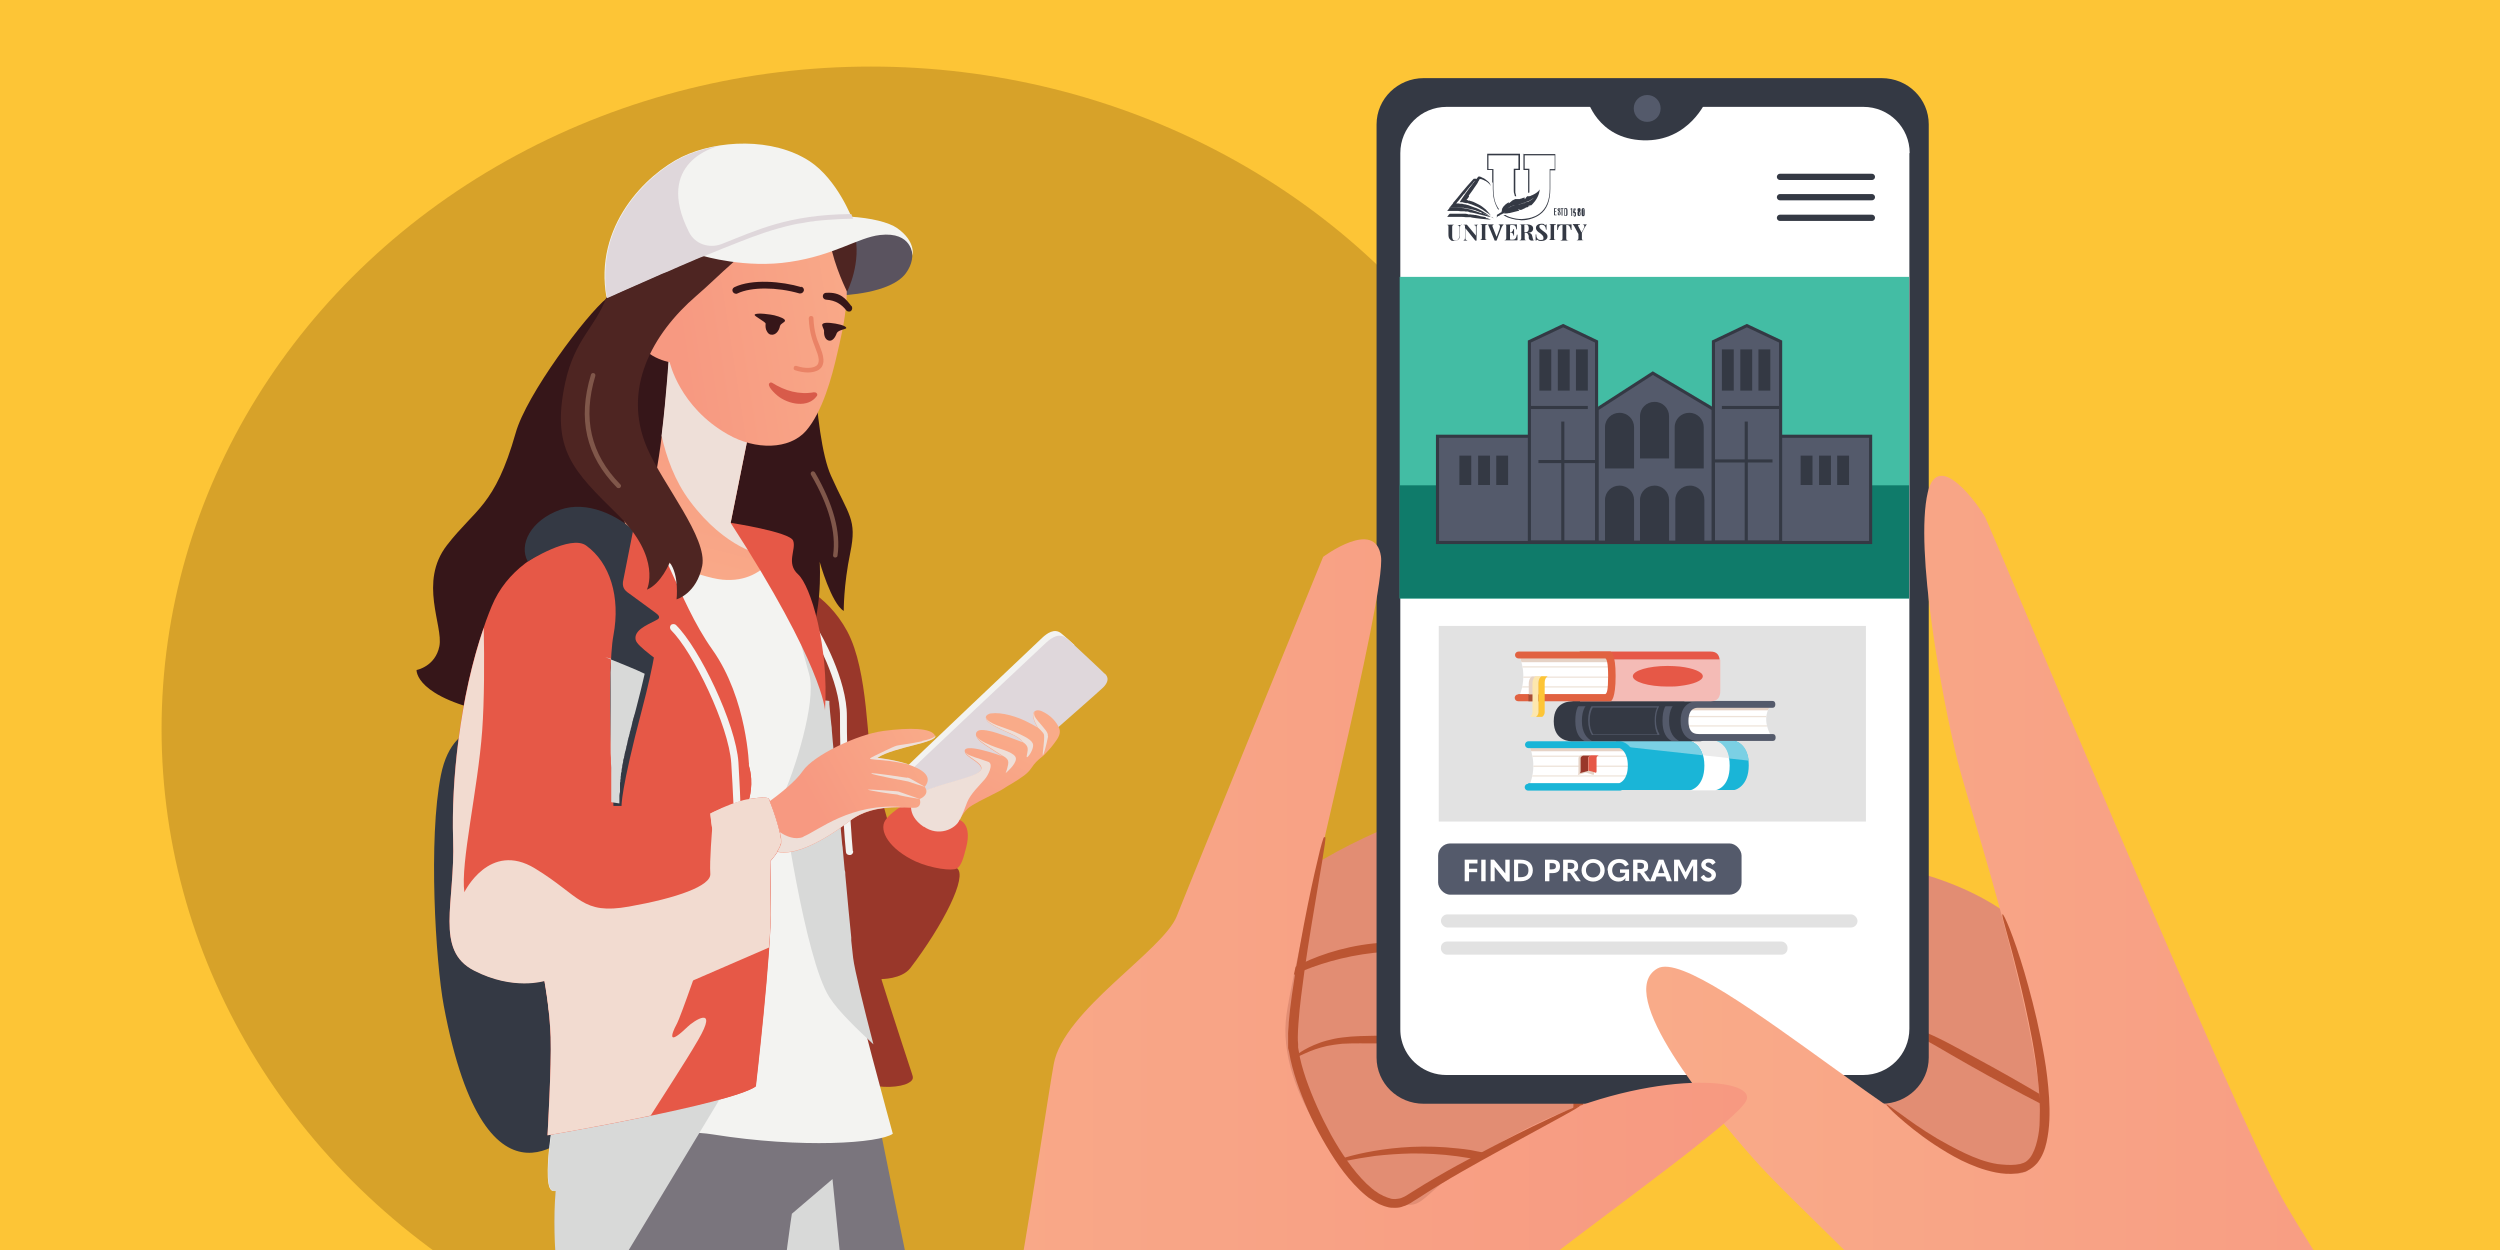 <?xml version="1.0" encoding="UTF-8"?>
<svg xmlns="http://www.w3.org/2000/svg" xmlns:xlink="http://www.w3.org/1999/xlink" version="1.1" viewBox="0 0 800 400">
  <defs>
    <style>
      .cls-1 {
        fill: #e65847;
      }

      .cls-1, .cls-2, .cls-3, .cls-4, .cls-5, .cls-6, .cls-7, .cls-8, .cls-9, .cls-10, .cls-11, .cls-12, .cls-13, .cls-14, .cls-15, .cls-16, .cls-17, .cls-18, .cls-19, .cls-20, .cls-21, .cls-22, .cls-23, .cls-24, .cls-25, .cls-26, .cls-27, .cls-28, .cls-29, .cls-30, .cls-31, .cls-32, .cls-33, .cls-34, .cls-35, .cls-36, .cls-37, .cls-38, .cls-39, .cls-40, .cls-41 {
        stroke-width: 0px;
      }

      .cls-2 {
        fill: #e28d73;
      }

      .cls-3 {
        fill: #a84e36;
      }

      .cls-42 {
        clip-path: url(#clippath);
      }

      .cls-4, .cls-43 {
        fill: none;
      }

      .cls-5 {
        fill: #0f7b6a;
      }

      .cls-6 {
        fill: #361619;
      }

      .cls-7 {
        fill: url(#_ÅÂÁ_Ï_ÌÌ_È_ËÂÌÚ_15-4);
      }

      .cls-8 {
        fill: url(#_ÅÂÁ_Ï_ÌÌ_È_ËÂÌÚ_15-3);
      }

      .cls-9 {
        fill: url(#_ÅÂÁ_Ï_ÌÌ_È_ËÂÌÚ_15-5);
      }

      .cls-10 {
        fill: url(#_ÅÂÁ_Ï_ÌÌ_È_ËÂÌÚ_15-6);
      }

      .cls-11 {
        fill: url(#_ÅÂÁ_Ï_ÌÌ_È_ËÂÌÚ_15-2);
      }

      .cls-12 {
        fill: #f2dbd0;
      }

      .cls-12, .cls-23, .cls-39 {
        mix-blend-mode: multiply;
      }

      .cls-13, .cls-44 {
        fill: #545a6b;
      }

      .cls-14 {
        fill: #99372a;
      }

      .cls-15 {
        fill: #bb5532;
      }

      .cls-16 {
        fill: #e6d3c6;
      }

      .cls-45, .cls-38 {
        fill: #fff;
      }

      .cls-17 {
        fill: #e2e2e2;
      }

      .cls-18 {
        fill: #f3f3f1;
      }

      .cls-19 {
        fill: #f99f4c;
      }

      .cls-46 {
        clip-path: url(#clippath-1);
      }

      .cls-47 {
        clip-path: url(#clippath-4);
      }

      .cls-48 {
        clip-path: url(#clippath-3);
      }

      .cls-49 {
        clip-path: url(#clippath-2);
      }

      .cls-20 {
        fill: #ea8366;
      }

      .cls-21 {
        fill: #fdc536;
      }

      .cls-22 {
        fill: #ede2d8;
      }

      .cls-43 {
        stroke-linecap: round;
        stroke-linejoin: round;
        stroke-width: 2px;
      }

      .cls-43, .cls-44 {
        stroke: #343944;
      }

      .cls-23 {
        fill: #eedfd8;
      }

      .cls-24 {
        fill: #fde7ae;
      }

      .cls-44 {
        stroke-miterlimit: 10;
      }

      .cls-25 {
        fill: #f4bbb6;
      }

      .cls-26 {
        fill: #d7a229;
      }

      .cls-27 {
        fill: #7bd0e4;
      }

      .cls-28 {
        fill: #4e2522;
      }

      .cls-29 {
        fill: #43bda4;
      }

      .cls-30 {
        fill: #5a535f;
      }

      .cls-31 {
        fill: #343944;
      }

      .cls-50 {
        isolation: isolate;
      }

      .cls-32 {
        fill: #e16241;
      }

      .cls-33 {
        fill: #7a757d;
      }

      .cls-34 {
        fill: #ebebeb;
      }

      .cls-35 {
        fill: #80574a;
      }

      .cls-36 {
        fill: url(#_ÅÂÁ_Ï_ÌÌ_È_ËÂÌÚ_15);
      }

      .cls-37 {
        fill: #1ab5d7;
      }

      .cls-39 {
        fill: #d8d9d8;
      }

      .cls-40 {
        fill: #dfd7db;
      }

      .cls-41 {
        fill: #d85b4a;
      }
    </style>
    <clipPath id="clippath">
      <rect class="cls-4" x="306.9" y="3.7" width="469.5" height="397"></rect>
    </clipPath>
    <linearGradient id="_ÅÂÁ_Ï_ÌÌ_È_ËÂÌÚ_15" data-name="ÅÂÁ˚ÏﬂÌÌ˚È „‡‰ËÂÌÚ 15" x1="526.9" y1="349.2" x2="817.3" y2="349.2" gradientUnits="userSpaceOnUse">
      <stop offset="0" stop-color="#f9ab89"></stop>
      <stop offset="1" stop-color="#f79981"></stop>
    </linearGradient>
    <linearGradient id="_ÅÂÁ_Ï_ÌÌ_È_ËÂÌÚ_15-2" data-name="ÅÂÁ˚ÏﬂÌÌ˚È „‡‰ËÂÌÚ 15" x1="280" y1="357.8" x2="559" y2="357.8" xlink:href="#_ÅÂÁ_Ï_ÌÌ_È_ËÂÌÚ_15"></linearGradient>
    <clipPath id="clippath-1">
      <rect class="cls-4" x="61.5" y="26.7" width="313" height="375.6"></rect>
    </clipPath>
    <linearGradient id="_ÅÂÁ_Ï_ÌÌ_È_ËÂÌÚ_15-3" data-name="ÅÂÁ˚ÏﬂÌÌ˚È „‡‰ËÂÌÚ 15" x1="220" y1="191.7" x2="237.4" y2="124" xlink:href="#_ÅÂÁ_Ï_ÌÌ_È_ËÂÌÚ_15"></linearGradient>
    <linearGradient id="_ÅÂÁ_Ï_ÌÌ_È_ËÂÌÚ_15-4" data-name="ÅÂÁ˚ÏﬂÌÌ˚È „‡‰ËÂÌÚ 15" x1="280.8" y1="98.8" x2="217.6" y2="108.7" xlink:href="#_ÅÂÁ_Ï_ÌÌ_È_ËÂÌÚ_15"></linearGradient>
    <linearGradient id="_ÅÂÁ_Ï_ÌÌ_È_ËÂÌÚ_15-5" data-name="ÅÂÁ˚ÏﬂÌÌ˚È „‡‰ËÂÌÚ 15" x1="322.5" y1="231.8" x2="303.2" y2="269.7" xlink:href="#_ÅÂÁ_Ï_ÌÌ_È_ËÂÌÚ_15"></linearGradient>
    <linearGradient id="_ÅÂÁ_Ï_ÌÌ_È_ËÂÌÚ_15-6" data-name="ÅÂÁ˚ÏﬂÌÌ˚È „‡‰ËÂÌÚ 15" x1="300.1" y1="237.9" x2="261.7" y2="259.1" xlink:href="#_ÅÂÁ_Ï_ÌÌ_È_ËÂÌÚ_15"></linearGradient>
    <clipPath id="clippath-2">
      <path class="cls-38" d="M489.2,238.2l31.3.3s1.5,4.8,1.5,6.5-1.5,6.8-1.5,6.8h-31.3c3.3-7.3,0-13.5,0-13.5Z"></path>
    </clipPath>
    <clipPath id="clippath-3">
      <path class="cls-38" d="M567,225.4l-26.2.3s-1.9,3.5-1.9,5,1.9,5.3,1.9,5.3h26.2c-4.1-7,0-10.6,0-10.6Z"></path>
    </clipPath>
    <clipPath id="clippath-4">
      <path class="cls-38" d="M486,209.6l28.1.3s1.5,4.9,1.5,6.5-1.5,6.8-1.5,6.8h-28.1c3.3-7.4,0-13.7,0-13.7Z"></path>
    </clipPath>
  </defs>
  <g class="cls-50">
    <g id="Layer_1" data-name="Layer 1">
      <rect class="cls-21" x="-2.1" y="-2.6" width="803.4" height="403.7"></rect>
      <ellipse class="cls-26" cx="278.7" cy="233.3" rx="227" ry="212"></ellipse>
      <g class="cls-42">
        <g>
          <path class="cls-2" d="M392,301.9c18.3-23.2,42.1-33.7,69.7-44.3,1.3-.5,3.7,5.1,5,5.3,1.7.2,3.1,1.3,4.3,2.5,6.3,6.7,7.1,16.8,11.5,24.9,2.3,4.2,5.6,7.8,8.7,11.6,9.7,12,16.9,25.7,24,39.4,1.9,3.6,3.8,7.5,3.6,11.5-.2,4-2.4,7.5-4.8,10.8-11.5,15.7-28,27.7-46.5,33.9-10.7,3.6-22.6,5.2-33.2,1.4-6.9-2.4-13-7-18.2-12.1-13.9-13.7-23.2-33-21.4-52.5.8-9.1,5.4-19.2,14.3-21l-17-11.3Z"></path>
          <path class="cls-2" d="M664.1,320.8c-3.7-11.7-12-21.5-22-28.6-10-7.1-21.7-11.5-33.6-14.3-1.8-.4-3.8-.8-5.3.3-2.1,1.4-1.9,4.5-1.6,7,1.4,12.3-.7,24.9-5.8,36.2-2.6,5.7-6.1,11.3-5.8,17.6.3,6,4,11.3,7.6,16.1,10.8,14.3,22.6,28.6,38.3,37.3,5.9,3.3,12.7,5.8,19.2,4.1,5.2-1.3,9.4-5.2,12.1-9.8s4-9.9,4.8-15.2c3.2-20.8-.9-42.3-8.6-61.9l.7,11.4Z"></path>
          <g>
            <path class="cls-15" d="M665.7,358.8c.4-.7-12.3-8.6-28.4-17.5-4-2.2-7.9-4.3-11.4-6.2-3.5-1.9-6.7-3.5-9.6-4.7-5.7-2.4-9.6-2.7-9.6-2.3,0,.4,3.5,1.4,8.7,4.3,2.6,1.4,5.7,3.2,9.1,5.2,3.5,2,7.3,4.2,11.3,6.4,16.1,8.9,29.5,15.5,29.9,14.8Z"></path>
            <path class="cls-15" d="M413.7,338.7c0,0,.7-.2,1.9-.7,1.2-.5,2.9-1.4,5.2-2.2,1.2-.4,2.5-.8,3.9-1.1,1.5-.3,3-.5,4.8-.7,3.5-.2,7.5-.1,12-.1,2.3,0,4.5,0,7,0,2.4,0,4.9.2,7.5.4,5.2.4,10.7,1.1,16.5,2,2.9.4,5.9.9,8.9,1.4,3.1.5,6.1.9,9.1,1.7,3,.8,5.8,2,8.2,3.9,2.4,1.9,4.1,4.5,4.6,7.5.5,3,0,6.2-.7,9.4-.6,3.2-1.5,6.1-3.5,8-1.9,2-4.8,3-7.6,3.3-2.8.3-5.7-.1-8.5-.8-2.8-.6-5.6-1.4-8.4-1.9-1.4-.3-2.8-.5-4.1-.8-1.4-.2-2.7-.4-4-.5-5.3-.6-10.2-.7-14.7-.5-4.5.2-8.6.7-12.1,1.3-3.5.6-6.5,1.3-8.9,2-4.8,1.4-7.4,2.6-7.3,2.7,0,.2,2.7-.5,7.6-1.6,2.4-.5,5.4-1,8.9-1.5,3.5-.4,7.5-.7,11.9-.8,4.4,0,9.2.2,14.4.9,1.3.2,2.6.4,3.9.6,1.3.3,2.7.5,4,.8,2.7.6,5.4,1.4,8.4,2.1,2.9.7,6.1,1.2,9.4.9,3.3-.3,6.8-1.4,9.4-4.1,1.3-1.3,2.3-2.9,2.9-4.6.7-1.7,1.1-3.3,1.4-5,.6-3.3,1.3-6.8.7-10.6-.3-1.9-1-3.7-2-5.3-1-1.6-2.3-2.9-3.7-4.1-2.8-2.3-6.1-3.6-9.3-4.4-3.2-.8-6.4-1.3-9.5-1.7-3.1-.4-6.1-.9-9-1.3-5.9-.8-11.5-1.4-16.7-1.7-2.6-.2-5.2-.2-7.6-.3-2.5,0-4.8,0-7,.1-4.4.1-8.5.1-12.1.6-1.8.2-3.5.6-5,1-1.5.4-2.8.9-4,1.4-2.3,1-4,2-5.1,2.8-1.1.7-1.6,1.2-1.6,1.3Z"></path>
            <path class="cls-15" d="M476.4,305.8c0-.4-3.9-1.7-10.5-2.9-6.6-1.2-16.1-2.1-26.4-1-10.4,1.1-19.4,4.4-25.4,7.7-6,3.3-9,6.3-8.8,6.6.3.4,3.7-2,9.7-4.7,6-2.7,14.7-5.5,24.7-6.6,10-1.1,19.2-.5,25.8,0,6.6.6,10.7,1.2,10.8.7Z"></path>
          </g>
          <path class="cls-31" d="M617.2,39.8v298.6c0,8.2-6.8,14.8-15.1,14.8h-146.5c-8.4,0-15.1-6.6-15.1-14.8V39.8c0-8.2,6.8-14.8,15.1-14.8h146.5c8.4,0,15.1,6.6,15.1,14.8Z"></path>
          <path class="cls-38" d="M611,49v280.2c0,8.2-6.6,14.8-14.8,14.8h-133.4c-6.9,0-12.8-4.8-14.3-11.2-.3-1.1-.4-2.3-.4-3.5V49c0-8.2,6.6-14.8,14.8-14.8h133.4c8.2,0,14.8,6.6,14.8,14.8Z"></path>
          <path class="cls-36" d="M817.3,517.8s-70.2-105.2-86.2-132.9c-16-27.7-94.2-216.6-96-219.7-1.8-3.1-14.8-21.9-18.2-7.7-4.3,18.2,4.6,66.2,9.5,85.9,4.9,19.7,40,124.3,21.5,131.7-18.5,7.4-103.4-73.2-117.5-65.2-14.2,8,17.2,45.5,30.2,60.3,12.9,14.8,45.5,43.1,55.4,59.1,9.8,16,45.5,58.5,81.9,62.2l24.6,54.8s60.3,1.2,94.8-28.3Z"></path>
          <path class="cls-11" d="M382.8,538.1s23.4-40.6,47.4-56c24-15.4,46.2-59.7,51.1-67.1,4.9-7.4,73.9-54.8,77.5-62.8,3.7-8-33.8-9.8-70.8,9.2-36.9,19.1-29.5,27.7-42.5,22.8-12.9-4.9-37.5-34.5-33.8-59.7,3.7-25.2,32-134.2,30.2-146.5-1.8-12.3-18.5.2-18.5.2,0,0-42.5,103.9-46.8,114.9-4.3,11.1-36.3,30.2-39.4,47.4-3.1,17.2-17.8,120-25.2,129.2-7.4,9.2-32,41.8-32,41.8,0,0,41.9,46.2,102.8,26.5Z"></path>
          <path class="cls-15" d="M423.7,267.9c-.2,0-1,2.6-2.1,7.5-1.2,4.9-2.7,11.9-4.4,20.7-.8,4.4-1.7,9.2-2.6,14.4-.8,5.2-1.7,10.8-2.2,16.7,0,1.5-.3,3-.2,4.6,0,.8,0,1.6,0,2.4v1.2c0,0,.3,1.2.3,1.2.5,3.2,1.4,6.3,2.4,9.4,2.1,6.2,4.8,12.4,8.2,18.4,3.4,6,7.1,11.7,12,16.4.6.6,1.2,1.1,1.9,1.7l1,.8,1.1.7c.7.5,1.5.9,2.2,1.3.8.3,1.6.7,2.5.9.8.3,1.8.3,2.6.3.9,0,1.8-.1,2.7-.5.9-.2,1.6-.7,2.4-1.1.6-.4,1.2-.8,1.9-1.2,9.8-6.4,19.2-11.5,27-15.8,7.8-4.3,14.2-7.7,18.5-10.1,4.4-2.4,6.8-3.8,6.7-4,0-.2-2.7.8-7.2,2.9-4.5,2.1-11.1,5.2-19,9.3-7.9,4.1-17.4,9-27.5,15.4-.6.4-1.3.8-1.9,1.2-.6.3-1.1.6-1.7.8-.6.2-1.2.2-1.8.3-.6,0-1.3,0-1.9-.3-.6-.1-1.3-.5-1.9-.7-.6-.4-1.3-.6-1.9-1.1l-.9-.6-.9-.7c-.6-.5-1.1-1-1.7-1.5-4.4-4.3-8.1-9.8-11.4-15.7-3.2-5.9-5.9-11.9-8-17.9-1-3-1.9-6-2.3-8.9l-.2-1.1v-1.1c-.1-.7-.1-1.5-.1-2.2,0-1.4.1-2.9.2-4.4.4-5.8,1.2-11.4,1.9-16.6.7-5.2,1.5-10,2.2-14.4,1.5-8.8,2.6-15.9,3.5-20.9.8-4.9,1.2-7.7,1-7.7Z"></path>
          <path class="cls-15" d="M640.8,292.7c-.4.2,2,7.3,4.9,19.1,1.5,5.9,3.1,13,4.6,20.9.7,3.9,1.4,8.1,1.8,12.4.5,4.3.8,8.8.6,13.3,0,2.3-.3,4.5-.8,6.6-.5,2.1-1.2,4-2.3,5.5-.6.7-1.2,1.3-2,1.6l-.6.2-.6.2c-.5,0-1,.2-1.4.2-1.9.2-3.9,0-5.8-.2-3.8-.6-7.3-2-10.5-3.5-3.2-1.5-6.1-3.1-8.7-4.6-5.2-3.1-9.2-6-11.9-8-2.8-2-4.3-3.1-4.4-3-.1.2,1.1,1.6,3.7,3.9,2.6,2.3,6.4,5.5,11.5,8.9,2.6,1.7,5.5,3.5,8.7,5.1,3.3,1.6,7,3.1,11.1,3.9,2.1.4,4.3.6,6.6.3.6,0,1.1-.2,1.7-.3.3,0,.6-.2.9-.2.3-.1.6-.2.9-.4,1.2-.6,2.2-1.4,3.1-2.4,1.6-2,2.5-4.4,3-6.7.5-2.3.8-4.7.9-7.1.2-4.8-.2-9.4-.7-13.8-.5-4.4-1.3-8.6-2.1-12.6-1.6-8-3.5-15-5.2-20.9-3.5-11.8-6.6-18.7-7-18.6Z"></path>
          <path class="cls-31" d="M507.8,31.5s3.2,12.9,18,13.4c14.8.5,20.3-12.9,20.3-12.9l-38.3-.5Z"></path>
          <path class="cls-13" d="M522.8,34.7c0-2.4,1.9-4.3,4.3-4.3s4.3,1.9,4.3,4.3-1.9,4.3-4.3,4.3-4.3-1.9-4.3-4.3Z"></path>
          <rect class="cls-29" x="447.9" y="88.6" width="163" height="102.9"></rect>
          <rect class="cls-5" x="447.9" y="155.3" width="163" height="36.2"></rect>
          <g>
            <g>
              <path class="cls-31" d="M475.5,69.5c-.6-.1-1.1-.2-1.7-.3l-.8-.2-.8-.2c-.3,0-.5,0-.8-.1-.3,0-.5,0-.8-.1h-.8c0-.1-.8-.2-.8-.2-.3,0-.5,0-.8,0-.3,0-.5,0-.8,0-.5,0-1.1,0-1.6,0-.2,0-.5,0-.7,0-.2,0-.4,0-.6,0,0,0-.2,0-.3,0,0,0,0,0,0,0h-.3c0,0-.1.2-.2.2l-.6.8h1.1c.5,0,1.1,0,1.6,0,.3,0,.5,0,.8,0h.8c.5,0,1.1,0,1.6.1h1.6c0,.1,1.6.3,1.6.3l1.6.2,3.3.3c-.4-.2-.8-.3-1.2-.5h-.5Z"></path>
              <path class="cls-31" d="M474.2,68.3c-.5-.2-1.1-.4-1.6-.6-.5-.2-1.1-.3-1.6-.5-.6-.2-1.1-.3-1.7-.4-.3,0-.6-.1-.9-.2-.3,0-.6,0-.9-.1h-.9c-.2-.1-.4-.1-.7-.1,0,0-.1,0-.2,0,0,0,0,0,0,0,0,0-.1,0-.2,0,0,0,0,0,0,0-.1,0-.2,0-.3,0,0,0,0,0,0,0h-.2s-.5,0-.5,0h0s-.1,0-.1,0h-.2s-.3,0-.3,0c0,0,0,.1-.1.2l-.7.9h1.2s0,0,0,0c.2,0,.4,0,.6,0,0,0,0,0,.1,0,0,0,0,0,0,0,.1,0,.2,0,.4,0,.1,0,.3,0,.4,0h.8s.8.1.8.1c.3,0,.5,0,.8,0,.3,0,.6,0,.8.1h.8c0,.1.8.3.8.3.5,0,1.1.2,1.6.3l.8.2.8.2c.5.1,1.1.3,1.6.4.4.1.8.2,1.2.3.2,0,.3,0,.5.1-.4-.3-.8-.5-1.3-.7-.6-.3-1.2-.6-1.8-.8Z"></path>
              <path class="cls-31" d="M476.9,69.3c-.8-.6-1.6-1.2-2.5-1.7-.5-.3-1-.6-1.5-.8-.2-.1-.5-.2-.7-.3,0,0,0,0-.1,0-.3-.1-.5-.2-.8-.3l-.8-.3-.8-.3c-.3,0-.6-.2-.9-.2-.3,0-.6-.1-.9-.2h-.9c0-.1,0-.1-.1-.1,0,0,0,0,0,0,0,0-.2,0-.2,0,0,0-.1,0-.2,0,0,0,0,0,0,0,0,0,0,0-.1,0,0,0,0,0,0,0-.1,0-.2,0-.3,0,0,0,0,0-.1,0,.1-.1.2-.3.3-.4.2-.2.4-.5.6-.7l1.6-2h.1c0-.1,1.7-2.2,1.7-2.2.2-.2.4-.5.6-.7,0,0,0,0,.1-.1,0,0,.1-.1.2-.2.1-.2.3-.4.4-.6,0,0,0,0,0,0,0,0,.1-.2.2-.3,0,0,.1,0,.2,0h.2c0,0,.2-.2.3-.3,0-.1.2-.2.3-.3,0,0,0,0-.1,0-.1,0-.3,0-.4-.1-.1,0-.3,0-.5,0h-.2s-.2.2-.2.2c-.6.7-1.2,1.3-1.8,2l-1.7,2-1.7,2.1c-.4.5-.8.9-1.2,1.4,0,0,0,0,0,.1-.1.2-.3.4-.4.5l-.8,1h.5s.5,0,.5,0h0s.3,0,.3,0h.5s.2,0,.2,0h.1s0,0,0,0c0,0,.1,0,.2,0,0,0,.1,0,.2,0,0,0,.2,0,.3,0,0,0,.1,0,.2,0,0,0,0,0,0,0,0,0,.1,0,.2,0,.2,0,.3,0,.5,0,0,0,0,0,.1,0h.8c.3.1.5.2.8.2.2,0,.4,0,.6.1,0,0,.2,0,.3,0l.7.2h.2s0,0,0,0l.8.2c.3,0,.5.2.8.3.3,0,.5.2.8.3.1,0,.2,0,.4.1.1,0,.3.1.4.2.3.1.5.2.8.3.2.1.5.2.7.3.3.1.6.2.8.4.4.2.9.4,1.3.7,0,0,.2,0,.2.1,0,0,0,0,0,0-.1,0-.2-.2-.3-.3Z"></path>
              <path class="cls-31" d="M470,62.6l1.3-1.8.4-.6.9-1.3c.1-.2.3-.4.4-.7,0,0,0-.1.1-.2,0,0,.1-.2.2-.3,0,0,0-.2.1-.2,0,0,0,0,0,0,0,0,0,0,0,0,0,0,0-.1.1-.2h0c0,0,.1,0,.2,0,0,0,0,0,0,0,0,0,0,0,0,0,.2,0,.3,0,.5.1.4.1.7.3,1.1.5.2,0,.3.2.5.3.2.1.3.2.5.4.2.1.3.3.4.4.1.1.3.3.4.5,0-.2-.2-.4-.3-.6,0-.2-.2-.4-.3-.5,0,0-.1-.2-.2-.2,0,0-.1-.2-.2-.2-.2-.1-.3-.3-.5-.4-.3-.3-.7-.5-1.1-.7-.2,0-.4-.2-.6-.3-.1,0-.2,0-.3-.1-.1,0-.2,0-.3,0h-.2c0,0-.2.2-.2.2,0,.1-.2.2-.3.4,0,0-.1.2-.2.2,0,.1-.2.2-.2.3,0,.1-.2.2-.3.3,0,0-.1.2-.2.3,0,0-.1.2-.2.3l-.6.8-.7.9-1.3,1.8c-.4.5-.7,1.1-1.1,1.6,0,0-.1.2-.2.3l-.5.8h.9c.4.2.8.2,1.2.3h.6c0,.1,0,.1,0,.1.2,0,.4.1.6.2.4,0,.8.3,1.2.4.4.2.8.3,1.2.5.4.2.8.4,1.1.6.4.2.7.4,1.1.7.3.2.6.4.9.6,0,0,.1,0,.2.1.3.3.7.5,1,.8-.5-.7-1.1-1.4-1.7-2h0s-.5-.4-.5-.4l-.5-.4c-.4-.3-.7-.5-1.1-.7-.4-.2-.8-.4-1.2-.6-.4-.2-.8-.4-1.2-.5-.2,0-.4-.1-.6-.2h-.6c0-.1,0-.2,0-.2-.1,0-.3,0-.4,0,0-.1.2-.3.3-.4.2-.2.3-.5.5-.7Z"></path>
              <path class="cls-31" d="M487.5,49.2v5.2h1.5v5.1c0,.4,0,.8,0,1.2,0,.4,0,.7,0,1,0,0,.2,0,.4-.1,0,0,0-.1,0-.2,0-.5,0-1.1,0-1.9v-5.5h-1.5v-4.3h9.6v4.4h-1.6v6.3c0,3.7-1.1,6.3-3.2,7.9-.4.3-.9.6-1.5.9,0,0-.2,0-.3.1-1.1.5-2.5.7-4,.8-1.2,0-2.3-.2-3.3-.5-.4-.1-.7-.2-1.1-.4-.1,0-.3-.1-.4-.2-.1,0-.2-.1-.3-.2,0,0,0,0,0,0-.1,0-.2,0-.3,0-.1,0-.2,0-.4,0,0,0,0,0,0,0,0,0,0,0,0,0,0,0,.2.1.3.2,0,0,.2.1.3.2.3.1.5.3.8.4.8.3,1.6.5,2.6.7.5,0,1.1.1,1.7.2h0s0,0,0,0c1.3,0,2.4-.2,3.5-.6.9-.3,1.7-.7,2.4-1.2,2.3-1.6,3.4-4.4,3.4-8.3v-5.9h1.6v-5.2h-10.5Z"></path>
              <path class="cls-31" d="M477.7,58.4v.5h0v.6h0v.2h0v.7c0,2.5.5,4.5,1.4,6.1,0,0,0,0,0,0,0,0,0,0,0,.1,0,0,.1.2.2.2,0,0,.1.2.2.2,0,0,0,.1.1.2,0,0,0,0,0,0,0,0,0,0,0,0,0-.1,0-.2.1-.3,0,0,0,0,0,0,0,0-.1-.2-.2-.2,0,0-.1-.2-.2-.3,0,0,0-.1-.1-.2,0,0,0,0,0,0-.9-1.5-1.3-3.4-1.3-5.8v-.8h0v-.2h0v-.7h0v-4.6h-1.6v-4.4h9.6v4.3h-1.5v5.3h0c0,.1,0,.1,0,.1,0,0,0,.2,0,.2,0,0,0,0,0,0,0,0,0,.2,0,.2,0,0,0,.1,0,.2,0,0,0,0,0,.1,0,0,0,0,0,.1,0,.2,0,.4,0,.6,0,.5,0,.9.2,1.3,0,.3.1.5.2.7,0,0,.1,0,.2,0,0,0,0,0,0,0,0,0,.1,0,.2,0-.1-.3-.2-.7-.3-1.2,0-.2,0-.4,0-.6,0,0,0,0,0-.1,0,0,0-.1,0-.2,0,0,0,0,0-.1,0-.1,0-.3,0-.4,0,0,0,0,0,0,0-.1,0-.2,0-.3,0,0,0-.1,0-.2,0,0,0-.2,0-.2h0v-5.1h1.5v-5.2h-10.5v5.2h1.6v4Z"></path>
              <path class="cls-31" d="M481,68.3c.1,0,.3,0,.4,0,0,0,.2,0,.3,0,.1,0,.2,0,.3,0,.2,0,.4,0,.7-.1.2,0,.5,0,.7-.1.9-.2,1.7-.4,2.4-.6.1,0,.3,0,.4-.1l-.5-.4,1,.2c.4-.2.8-.3,1.1-.5,0,0,0,0,0,0,.2,0,.3-.2.5-.3,0,0,0,0,.1,0,0,0,.1,0,.2-.1,0,0,0,0,0,0,0,0,0,0,0,0,0,0,.1,0,.1,0,0,0,0,0,.1,0,0,0,0,0,.1,0,0,0,.2-.1.2-.2,0,0,0,0,.1,0,0,0,0,0,.1,0,0,0,.1,0,.2-.1h-.5s-.2,0-.2,0h-.2s.2,0,.2,0h.1s.4-.2.4-.2h.2c0,0,.2-.1.2-.1h0s0,0,0,0h.3c0,0,0,0,0,0,.1-.1.2-.2.3-.3,0,0,.1-.1.2-.2,2.2-2.3,2.2-4.6,2.2-4.6-.5.9-1.6,1.5-2.5,1.9-.2,0-.3.1-.4.2-.2,0-.3,0-.4.1,0,0,0,0,0,0-.1,0-.3,0-.4,0-.2,0-.4,0-.4,0v.2c-.1,0-.1,0-.1,0l-.3.4-.2.3h-.1c0,.1,0,.3,0,.3v-.2s0-.2,0-.2v-.5c.1,0,.2,0,.2,0,0,0,0,0,0,0,0,0-.2.1-.4.2,0,0,0,0-.1,0,0,0-.1,0-.2,0-.1,0-.2.1-.4.2,0,0,0,0,0,0-.1,0-.3,0-.4.1,0,0,0,0,0,0,0,0,0,0,0,0-.1,0-.2,0-.3.1,0,0,0,0-.1,0,0,0-.1,0-.2,0,0,0-.2,0-.3,0,0,0,0,0,0,0,0,0-.2,0-.3,0,0,0,0,0,0,0,0,0-.2,0-.3,0,0,0,0,0-.1,0-.1,0-.2,0-.3.1,0,0,0,0,0,0-.1,0-.3.1-.4.2-.1,0-.3.1-.4.2-.5.4-.9.7-1.1.9,0,0,0,.1,0,.1h0c0,0,0-.5,0-.5-.6.4-1.1.7-1.4,1.1-.1.1-.2.2-.3.3,0,.1-.2.2-.2.3,0,0,0,0,0,0,0,.1-.1.2-.2.3,0,0,0,0,0,.1,0,0,0,.2-.1.3,0,0,0,.1,0,.2,0,.1,0,.2-.1.3h0c0,.1,0,.2,0,.3,0,0,.2-.1.2-.2,0,0,.2-.1.3-.2,0,0,0,0,0,0,.1,0,.2-.1.3-.2,0,0,0,0,.1,0,0,0,.1,0,.2-.1.1,0,.2-.1.3-.2.2,0,.3-.2.5-.3.1,0,.2-.1.3-.2.2,0,.4-.2.5-.3.4-.2.8-.3,1.2-.5.4-.1.8-.2,1.3-.3,0,0,0,0,.1,0,.1,0,.3,0,.4-.1,0,0,.2,0,.2,0,.3,0,.6-.2.9-.3.1,0,.2,0,.3-.1,0,0,0,0,0,0,0,0,0,0,0,0,0,0,0,0,.1,0,0,0,0,0,.1,0,0,0,0,0,0,0,0,0,0,0,0,0,0,0,0,0,.1,0,.1,0,.2-.1.3-.2,0,0,0,0,0,0,.1,0,.3-.1.4-.2,0,0,.1,0,.2,0,0,0,.1,0,.2-.1,0,0,0,0,0,0,0,0,.2,0,.2-.1.1,0,.3-.2.4-.2,0,0,0,0,0,0,0,0,0,0,0,0,.2-.1.3-.2.5-.3,0,0,0,0,0,0,.3-.2.5-.4.7-.5.1,0,.2-.2.3-.2,0,0-.1.1-.3.2-.2.2-.4.4-.7.6,0,0,0,0,0,0-.1.1-.3.2-.5.3,0,0,0,0,0,0,0,0,0,0,0,0-.1,0-.2.1-.3.2-.1,0-.2.1-.3.2,0,0,0,0,0,0,0,0-.1,0-.2,0,0,0-.1,0-.2,0-.1,0-.2.1-.4.2,0,0,0,0,0,0-.1,0-.2.1-.3.2,0,0,0,0-.1,0,0,0,0,0,0,0,0,0,0,0,0,0,0,0,0,0,0,0,0,0,0,0-.1,0,0,0-.1,0-.2,0,0,0,0,0,0,0,0,0,0,0,0,0-.2.1-.5.2-.8.3,0,0-.1,0-.2,0-.1,0-.3.1-.4.1,0,0-.2,0-.3,0,0,0-.2,0-.3,0-.4.1-.8.2-1.2.4-.4.1-.8.3-1.1.5-.5.2-.9.5-1.3.7-.1,0-.2.1-.3.2,0,0,0,0,0,0,0,0-.1,0-.2.1,0,0,0,0-.1,0-.1,0-.2.2-.3.2-.1,0-.2.2-.4.3,0,0,0,0,0,0-.1,0-.2.2-.3.2,0,0-.1,0-.1,0h0s0,0,0,0h0c-.2.1-.4.3-.6.4-.2.1-.3.2-.5.3,0,0-.1,0-.1.1,0,0,0,0,0,0,0,0,0,0,0,0,0,0,0,0,0,0h0c0,.1,0,.3,0,.3h0c0,.1,0,.1,0,.1v.2c0,0-.2.1-.2.1h0c0,0,.1,0,.2,0,0,0,.2-.1.2-.2,0,0,.2-.2.3-.2,0,0,0,0,.1,0,0,0,.1,0,.2-.1,0,0,0,0,0,0,.2-.1.4-.3.5-.4,0,0,.1,0,.2,0,.2-.1.3-.2.5-.3.2-.1.4-.2.5-.2.1,0,.2,0,.2,0h0s0,0,0,0Z"></path>
            </g>
            <g>
              <path class="cls-31" d="M467.8,71.9c-.5,0-.6.3-.6,1v1.9c0,.6,0,1.2-.3,1.6-.3.4-.8.7-1.5.7s-1,0-1.3-.4c-.5-.4-.6-.9-.6-1.8v-2.3c0-.5,0-.6-.6-.6h0c.3-.1.7-.1,1.2-.1s.9,0,1.2,0h0c-.5.2-.6.2-.6.8v2.8c0,1,.2,1.5,1,1.5s1.4-.8,1.4-1.9v-1.9c0-.8,0-1-.7-1.1h0c.2-.1.5-.1.8-.1s.5,0,.6,0h0Z"></path>
              <path class="cls-31" d="M473.1,71.9c-.5,0-.6.3-.6,1v4.1c0,0-.1,0-.2,0s-.1,0-.2,0l-3.2-4v2.8c0,.8,0,1,.7,1.1h0c-.2.1-.5.1-.8.1s-.5,0-.6,0h0c.5-.2.6-.4.6-1.1v-3.3c0-.5,0-.6-.6-.6h0c.2-.1.4-.1.6-.1s.5,0,.6,0l2.9,3.5v-2.3c0-.8,0-1-.7-1.1h0c.2-.1.5-.1.8-.1s.5,0,.6,0h0Z"></path>
              <path class="cls-31" d="M475.9,71.9c-.5,0-.6,0-.6.6v3.6c0,.5,0,.6.6.6h0c-.3.1-.7.1-1.1.1s-.9,0-1.2,0h0c.5-.2.6-.2.6-.8v-3.6c0-.5,0-.6-.6-.6h0c.3-.1.7-.1,1.2-.1s.9,0,1.1,0h0Z"></path>
              <path class="cls-31" d="M481.2,71.8h0c-.2.2-.5.5-.7,1l-1.6,4.2c0,0-.2,0-.3,0s-.2,0-.3,0l-1.9-4.6c-.1-.4-.3-.5-.5-.5h0c.3-.1.7-.1,1.1-.1s.9,0,1.1,0h0c-.3.2-.5.2-.5.4s0,.2,0,.3l1.3,3.3.9-2.4c.1-.4.2-.7.2-.9,0-.4-.2-.6-.6-.6h0c.3-.1.6-.1.9-.1s.4,0,.6,0Z"></path>
              <path class="cls-31" d="M485.5,76.9c-.5,0-1.2,0-1.7,0s-1.6,0-2.4,0h0c.5-.2.6-.2.6-.8v-3.6c0-.5,0-.6-.6-.6h0c.8-.1,1.9-.1,2.4-.1s1.1,0,1.6,0c0,.4,0,.9,0,1.1s0,.4,0,.5h-.2c-.1-1.1-.5-1.4-1.2-1.4h-.3c-.4,0-.5,0-.5.5v1.8h.2c.6,0,.8-.6.9-1h.2c0,.3,0,.5,0,.7s0,.2,0,.4c0,.2,0,.5,0,1h-.2c0-.5-.3-1-.9-1h-.2v1.8c0,.5,0,.5.5.5h.4c.7,0,1.1-.4,1.3-1.6h.2c0,.2,0,.4,0,.6s0,.7,0,1.1Z"></path>
              <path class="cls-31" d="M491.2,76.6c-.3.3-.6.4-1,.4s-.9-.2-1-.8v-.7c-.2-.6-.4-1-.8-1h-.5v1.7c0,.5,0,.6.6.6h0c-.3.1-.7.1-1.1.1s-.9,0-1.2,0h0c.5-.2.6-.2.6-.8v-3.6c0-.5,0-.6-.6-.6h0c.3-.1.7-.1,1.1-.1s1,0,1.2,0c1.4,0,2.1.5,2.1,1.3s-.4,1.3-1.7,1.4h0c.9,0,1.3.4,1.4,1l.2.8c0,.4.2.5.4.5s.2,0,.3-.2h.1ZM487.8,72.5v1.8h.3c.9,0,1.1-.5,1.1-1.2s-.2-1.2-.9-1.2-.5.1-.5.6Z"></path>
              <path class="cls-31" d="M494.2,72c.1,0,.2.1.3.1,0,0,.1-.1.2-.3h.2c0,.3,0,.6,0,1.7h-.2c0-.8-.5-1.6-1.3-1.6s-.8.3-.8.7.5.8,1.3,1.4c.7.5,1.3.9,1.3,1.7s-.8,1.4-1.9,1.4-.9-.1-1.2-.3c-.1,0-.2-.1-.3-.1,0,0-.1.1-.2.3h-.2c0-.3,0-.8,0-2h.2c0,1,.4,1.8,1.4,1.8s.9-.3.9-.8-.5-.9-1.1-1.4c-.7-.4-1.3-.9-1.3-1.7s.8-1.3,1.7-1.3.9.1,1.1.3Z"></path>
              <path class="cls-31" d="M497.9,71.9c-.5,0-.6,0-.6.6v3.6c0,.5,0,.6.6.6h0c-.3.1-.7.1-1.1.1s-.9,0-1.2,0h0c.5-.2.6-.2.6-.8v-3.6c0-.5,0-.6-.6-.6h0c.3-.1.7-.1,1.2-.1s.9,0,1.1,0h0Z"></path>
              <path class="cls-31" d="M502.9,73c0,.2,0,.4,0,.6h-.2c-.3-1.2-.6-1.6-1.3-1.6h-.2v4.2c0,.6.1.7.8.7h0c-.3.1-.9.1-1.4.1s-1.1,0-1.4,0h0c.7-.2.8-.2.8-.8v-4.2h-.2c-.7,0-1.1.4-1.3,1.6h-.2c0-.1,0-.3,0-.6s0-.7,0-1.2c.7,0,1.6,0,2.3,0s1.6,0,2.3,0c0,.5,0,1,0,1.2Z"></path>
              <path class="cls-31" d="M507.8,71.8h0c-.2.2-.4.5-.7,1l-.9,1.7v1.7c0,.5,0,.6.6.6h0c-.3.1-.7.1-1.1.1s-.9,0-1.2,0h0c.5-.2.6-.2.6-.8v-1.2l-1.4-2.6c-.2-.3-.3-.4-.4-.4v-.2c.3,0,.5,0,.9,0s1,0,1.4,0v.2c-.3,0-.6,0-.6.2s0,0,0,.2l1.1,2.1.6-1.1c.2-.4.3-.7.3-.9,0-.3-.2-.5-.6-.5h0c.3-.1.6-.1.9-.1s.4,0,.6,0Z"></path>
            </g>
            <g>
              <path class="cls-31" d="M497.3,66.6h.8v.2h-.5v.8h.4v.2h-.4v.9h.5v.2h-.8v-2.5Z"></path>
              <path class="cls-31" d="M498.4,67.4c0,0,0-.1,0-.2,0-.2,0-.3.1-.4,0-.1.2-.2.4-.2s.4.1.4.3c0,0,0,.2,0,.4h0c0,.1-.3.1-.3.1v-.2c0-.2,0-.3,0-.3,0,0,0,0,0-.1,0,0,0,0,0,0,0,0-.1,0-.2,0,0,0,0,.1,0,.2s0,.2,0,.2c0,0,0,0,.1.1,0,0,0,0,0,0l.2.2c.2.2.3.4.3.7s0,.4-.1.5c0,.1-.2.2-.4.2s-.4,0-.4-.3c0-.1,0-.3,0-.4h0v-.3h.3v.3c0,.2,0,.3,0,.4,0,0,0,.1.1.1s.1,0,.2,0c0,0,0,0,0-.2,0,0,0-.1,0-.2,0-.2,0-.3-.2-.5l-.2-.2c-.1-.1-.2-.3-.3-.4Z"></path>
              <path class="cls-31" d="M499.5,66.6h.8v.2h-.3v2.2h-.3v-2.2h-.3v-.2Z"></path>
              <path class="cls-31" d="M500.6,66.6h.5c.2,0,.3,0,.4.2,0,.1.1.3.1.5v1.1c0,.3,0,.4-.1.5,0,.1-.2.2-.4.2h-.5v-2.5ZM501.2,67.3c0-.2,0-.3,0-.3,0,0,0-.1-.2-.1h-.2v2h.2c0,0,.1,0,.1,0,0,0,.1-.2.1-.4v-1.1Z"></path>
              <path class="cls-31" d="M502.9,66.6h.2v2.5h-.3v-2.1s0,0-.1,0c0,0-.1,0-.2,0v-.2c0,0,.2,0,.2,0,0,0,.1-.1.2-.2Z"></path>
              <path class="cls-31" d="M503.5,67.4c0-.2,0-.3,0-.4,0,0,0-.2,0-.2,0,0,.2-.1.4-.1s.3,0,.3.1c0,0,.1.2.1.4,0,0,0,.2,0,.3v1c0,.3,0,.6-.1.7,0,0-.2.1-.3.1s-.3,0-.3-.2c0-.1-.1-.3-.1-.5h0c0,0,.3,0,.3,0h0c0,.3,0,.4,0,.4,0,0,0,0,.1,0s.1,0,.1,0c0,0,0-.2,0-.3v-.4s-.1,0-.2,0c-.2,0-.3,0-.4-.2,0-.1,0-.3,0-.6h0ZM504.1,67.3c0-.2,0-.3,0-.3,0,0,0,0,0-.1,0,0,0,0,0,0,0,0-.1,0-.2.1,0,0,0,.2,0,.3h0c0,.3,0,.5,0,.5,0,0,0,.1.2.1s.1,0,.2,0v-.6Z"></path>
              <path class="cls-31" d="M504.8,67.2c0-.2,0-.4.1-.5,0,0,.2-.1.4-.1s.3,0,.4.1c0,0,.1.3.1.5s0,.5-.2.6c0,0,.1.1.2.2,0,.1,0,.2,0,.4h0c0,.3,0,.5-.1.6,0,0-.2.1-.4.1s-.3,0-.4-.1c0,0-.1-.3-.1-.5,0,0,0,0,0-.2s0-.2,0-.3c0-.1,0-.2.2-.2-.1,0-.2-.3-.2-.6ZM505.5,68.4c0-.2,0-.3,0-.4,0,0,0-.1-.1-.1s-.1,0-.1.1c0,0,0,.2,0,.4h0c0,.2,0,.4,0,.4,0,0,0,0,.1,0s.1,0,.1,0,0,0,0-.2c0,0,0-.1,0-.2h0ZM505.4,67.7s0,0,0-.1c0,0,0-.2,0-.3s0-.2,0-.2c0,0,0,0,0-.1,0,0,0,0,0,0,0,0,0,0,0,0s0,0,0,0c0,0,0,.2,0,.4s0,.4,0,.4c0,0,0,0,0,0s0,0,0,0Z"></path>
              <path class="cls-31" d="M506.1,67.3c0-.2,0-.4.1-.5,0-.1.2-.2.4-.2s.3,0,.4.2c0,.1.1.3.1.5v1.2c0,.2,0,.4-.1.5,0,.1-.2.2-.4.2s-.3,0-.4-.2c0-.1-.1-.3-.1-.5v-1.2ZM506.8,67.3c0-.2,0-.4-.2-.4,0,0,0,0,0,0s0,0,0,0c0,0,0,0,0,0,0,0,0,.1,0,.3v1.2h0c0,.2,0,.4,0,.4,0,0,0,0,.1,0s0,0,0,0c0,0,0,0,0,0,0,0,0-.2,0-.4h0v-1.2Z"></path>
            </g>
          </g>
          <g>
            <line class="cls-43" x1="569.6" y1="56.6" x2="599" y2="56.6"></line>
            <line class="cls-43" x1="569.6" y1="63.1" x2="599" y2="63.1"></line>
            <line class="cls-43" x1="569.6" y1="69.7" x2="599" y2="69.7"></line>
          </g>
          <g>
            <rect class="cls-44" x="460" y="139.6" width="138.6" height="34"></rect>
            <polygon class="cls-44" points="510.9 173.4 489.4 173.4 489.4 109.3 500.2 104.2 510.9 109.3 510.9 173.4"></polygon>
            <polygon class="cls-44" points="569.8 173.4 548.3 173.4 548.3 109.3 559 104.2 569.8 109.3 569.8 173.4"></polygon>
            <g>
              <rect class="cls-31" x="492.6" y="111.8" width="3.8" height="13.2"></rect>
              <rect class="cls-31" x="498.5" y="111.8" width="3.8" height="13.2"></rect>
              <rect class="cls-31" x="504.3" y="111.8" width="3.8" height="13.2"></rect>
            </g>
            <g>
              <rect class="cls-31" x="551" y="111.8" width="3.8" height="13.2"></rect>
              <rect class="cls-31" x="556.9" y="111.8" width="3.8" height="13.2"></rect>
              <rect class="cls-31" x="562.7" y="111.8" width="3.8" height="13.2"></rect>
            </g>
            <polygon class="cls-44" points="548.2 173.5 511.1 173.5 511.1 130.9 528.9 119.4 548.2 130.9 548.2 173.5"></polygon>
            <path class="cls-31" d="M518.3,155.4h0c2.6,0,4.6,2.1,4.6,4.6v13.2h-9.3v-13.2c0-2.6,2.1-4.6,4.6-4.6Z"></path>
            <path class="cls-31" d="M518.3,132.1h0c2.6,0,4.6,2.1,4.6,4.6v13.2h-9.3v-13.2c0-2.6,2.1-4.6,4.6-4.6Z"></path>
            <path class="cls-31" d="M540.6,132.1h0c2.6,0,4.6,2.1,4.6,4.6v13.2h-9.3v-13.2c0-2.6,2.1-4.6,4.6-4.6Z"></path>
            <path class="cls-31" d="M529.5,155.4h0c2.6,0,4.6,2.1,4.6,4.6v13.5h-9.3v-13.5c0-2.6,2.1-4.6,4.6-4.6Z"></path>
            <path class="cls-31" d="M529.5,128.6h0c2.6,0,4.6,2.1,4.6,4.6v13.5h-9.3v-13.5c0-2.6,2.1-4.6,4.6-4.6Z"></path>
            <path class="cls-31" d="M540.8,155.4h0c2.6,0,4.6,2.1,4.6,4.6v13.4h-9.3v-13.4c0-2.6,2.1-4.6,4.6-4.6Z"></path>
            <line class="cls-44" x1="489.7" y1="130.4" x2="508.1" y2="130.4"></line>
            <line class="cls-44" x1="551" y1="130.4" x2="569.4" y2="130.4"></line>
            <line class="cls-44" x1="492.3" y1="147.7" x2="510.7" y2="147.7"></line>
            <line class="cls-44" x1="548.7" y1="147.5" x2="567.2" y2="147.5"></line>
            <line class="cls-44" x1="500.1" y1="134.9" x2="500.1" y2="173.3"></line>
            <line class="cls-44" x1="558.8" y1="134.9" x2="558.8" y2="173.3"></line>
            <g>
              <rect class="cls-31" x="576.2" y="145.8" width="3.8" height="9.4"></rect>
              <rect class="cls-31" x="582.1" y="145.8" width="3.8" height="9.4"></rect>
              <rect class="cls-31" x="587.9" y="145.8" width="3.8" height="9.4"></rect>
            </g>
            <g>
              <rect class="cls-31" x="467" y="145.8" width="3.8" height="9.4"></rect>
              <rect class="cls-31" x="473" y="145.8" width="3.8" height="9.4"></rect>
              <rect class="cls-31" x="478.8" y="145.8" width="3.8" height="9.4"></rect>
            </g>
          </g>
          <rect class="cls-17" x="460.4" y="200.3" width="136.7" height="62.6"></rect>
          <rect class="cls-13" x="460.2" y="269.9" width="97.1" height="16.4" rx="3.9" ry="3.9"></rect>
          <rect class="cls-17" x="461.1" y="292.6" width="133.3" height="4.2" rx="2.1" ry="2.1"></rect>
          <rect class="cls-17" x="461.1" y="301.3" width="110.9" height="4.2" rx="1.9" ry="1.9"></rect>
          <g>
            <path class="cls-38" d="M472.8,275.1v1.2c.1,0-2.7,0-2.7,0v1.7h2.6v1.1h-2.6v2.9h-1.4v-6.9h4Z"></path>
            <path class="cls-38" d="M475.4,275.1v6.9h-1.4v-6.9h1.4Z"></path>
            <path class="cls-38" d="M476.9,275.1h1.2l2.4,2.9c.4.5.7.9,1.2,1.5h0c0-.6,0-1.1,0-1.7v-2.7h1.4v7h-1l-2.6-3.2c-.4-.5-.8-.9-1.2-1.5h0c0,.6,0,1.1,0,1.7v2.9h-1.3v-6.9Z"></path>
            <path class="cls-38" d="M484.5,275.1h2.1c2.5,0,3.9,1.3,3.9,3.4s-1.5,3.5-3.9,3.5h-2.1v-6.9ZM486.5,280.7c1.8,0,2.6-.7,2.6-2.2s-.8-2.2-2.6-2.2h-.7v4.4h.7Z"></path>
            <path class="cls-38" d="M494.5,275.1h2.2c1.7,0,2.5.7,2.5,2.2s-.9,2.1-2.4,2.1h-1v2.6h-1.4v-6.9ZM496.6,278.2c.9,0,1.3-.3,1.3-1s-.4-1-1.3-1h-.7v2h.7Z"></path>
            <path class="cls-38" d="M505.8,281.8v.2h-1.5l-1.9-2.7h-.8v2.7h-1.4v-6.9h2.3c1.6,0,2.5.7,2.5,2.1s-.5,1.5-1.3,1.8l2,2.8ZM501.7,278.1h.8c.9,0,1.3-.3,1.3-1s-.4-1-1.3-1h-.8v1.9Z"></path>
            <path class="cls-38" d="M506.1,278.5c0-2.1,1.6-3.6,3.7-3.6s3.7,1.5,3.7,3.6-1.6,3.6-3.7,3.6-3.7-1.6-3.7-3.6ZM512.1,278.5c0-1.4-1-2.4-2.3-2.4s-2.3,1-2.3,2.4,1,2.3,2.3,2.3,2.3-1,2.3-2.3Z"></path>
            <path class="cls-38" d="M514.4,278.5c0-2.2,1.6-3.6,3.6-3.6s2.5.6,3.2,1.7l-1,.6h-.2c-.5-.8-1-1.1-1.9-1.1-1.3,0-2.2,1-2.2,2.4s.9,2.3,2.2,2.3,1.9-.5,2-1.5h0s-1.7,0-1.7,0v-1.1h2.9v3.7h-1.2v-.3c0-.3,0-.5.1-.7h0c-.5.8-1.3,1.2-2.3,1.2-2,0-3.4-1.5-3.4-3.6Z"></path>
            <path class="cls-38" d="M528.2,281.8v.2h-1.5l-1.9-2.7h-.8v2.7h-1.4v-6.9h2.3c1.6,0,2.5.7,2.5,2.1s-.5,1.5-1.3,1.8l2,2.8ZM524,278.1h.8c.9,0,1.3-.3,1.3-1s-.4-1-1.3-1h-.8v1.9Z"></path>
            <path class="cls-38" d="M532.9,280.5h-2.8l-.5,1.5h-1.6l2.8-6.9h1.5l2.7,6.9h-1.6l-.5-1.5ZM532.6,279.4l-.6-1.6c-.2-.4-.3-.9-.4-1.4h0c-.1.5-.3,1-.4,1.4l-.6,1.6h2Z"></path>
            <path class="cls-38" d="M539.4,279.1l2-4h1.7v6.9h-1.3v-5.1s0,0,0,0l-2.3,4.5h-.2l-2.3-4.5h0v5.1s-1.3,0-1.3,0v-6.9h1.7l2,4h0Z"></path>
            <path class="cls-38" d="M544.2,280.7l.9-.7h.2c.4.7.8.9,1.4.9s1-.4,1-.8-.3-.8-1.5-1.3c-1.3-.6-1.8-1.2-1.8-2.1s.9-1.9,2.3-1.9,1.8.4,2.3,1.2l-.9.7h-.2c-.3-.4-.6-.7-1.2-.7s-.9.3-.9.7.2.6,1.4,1.1c1.4.6,1.9,1.2,1.9,2.2s-1,2.1-2.4,2.1-1.9-.4-2.5-1.4Z"></path>
          </g>
        </g>
      </g>
      <g class="cls-46">
        <g>
          <path class="cls-33" d="M257.5,357h23.3s9,45.1,17,82.4c8,37.3,12.6,69.3,8.3,84.4-4.3,15-56.9,130.1-56.9,130.1,0,0-22-4.6-25.3-10.8,0,0,14.6-61.5,22.3-81.4,7.7-19.9,15.6-27.5,13-36.6-2.7-9.2-16.3-58.5-16.3-58.5,0,0-11,48.1-14.6,59.2-3.7,11.1-12.3,59.5-13.6,79.1-1.3,19.6-5,49-5,49,0,0-18.6,4.3-28.6,0,0,0-3.7-50.7-4-70.3-.3-19.6,9-53,12.3-63.4,3.3-10.5.7-34.3-2.7-60.2s-15.9-66.5-4.4-101.3l75.3-1.8Z"></path>
          <path class="cls-39" d="M295.1,538.3c-8.2,6.6-12.7-11.7-14.9-27.9-2.2-16.2-13.8-133.1-13.8-133.1l-13,11.1s-2.7,17-3.4,30.7c-.8,13.7-7.2,47.4-7.2,47.4,0,0,13.6,49.4,16.3,58.5,2.7,9.2-5.3,16.7-13,36.6-7.7,19.9-22.3,81.4-22.3,81.4,1.5,2.8,6.9,5.3,12.3,7.2,0,0,0,0,0,0h0c6.5,2.2,13,3.6,13,3.6,0,0,52.6-115.1,56.9-130.1,0,0-3.7,8.7-11,14.5Z"></path>
          <path class="cls-14" d="M263.8,225.1c1.1,11.6,6.6,72.4,7.8,81.1.3,2.1,1.2,6.5,2.6,12,14.4-5.6,16.6-19.8,15.3-31.2-1.3-11.8-8.2-33.8-10.2-41-2-7.2-1.3-31.2-8.2-44-6.8-12.6-17.5-16-22.6-18.8,4.2,9.1,14.6,32.7,15.5,41.9Z"></path>
          <path class="cls-14" d="M276.9,296.5c-1.9-7.1-9.8-28.4-12.9-47.9,1.3,30.7,6.4,54.2,7.1,60,.8,6.2,5.4,38,5.4,38,5.5,1.9,11.7,1.3,14.1,0,1.8-1,1.7-1.7,1.2-3.1-2.6-7.9-12.2-37.1-14.9-47.1Z"></path>
          <path class="cls-31" d="M171.7,242.1c-9.4-12.1-26.5-14.5-30.6,5.9-4.1,20.4-1.7,59.9.9,73.8,13.8,73.8,42.9,38.8,42.9,38.8,0,0,7.7-30.5,6-69.2-.9-21.3-10.6-38.4-19.2-49.3Z"></path>
          <path class="cls-30" d="M269.1,94.5s15.9-.4,20.8-7.1c4-5.5,2-11.8-5-14-7-2.1-17.4,3.3-21.4,4.9l5.6,16.1Z"></path>
          <path class="cls-6" d="M210,87.4c-3.8,3.3-9.2,2.7-15.8,8s-25.8,30.9-29.2,43.2c-6.7,23.5-12.9,24.1-22,35.9-9.1,11.8-1.1,25.7-2.4,32.3-1.3,6.5-7.3,7.6-7.3,7.6,0,0-.7,8.9,25.5,14,26.2,5,89.9-7,97.4-17.9,7.5-10.9,6.1-30.7,6.1-30.7,0,0,3.7,13.3,7.7,15.7,0,0-.1-8.1,2.1-18.7,2.2-10.7-.5-11.8-6.2-24.6-5.8-12.9-6.3-53.9-6.6-60.6l-49.1-3.9Z"></path>
          <path class="cls-8" d="M214.2,113.1s-2.3,38.7-7.2,48.9l-8.2,1.1s4.3,19.5,16.3,27.5c12,8,30.3.8,34.8-4.7,0,0-9.3-14.4-16.1-18.5l5.8-28.8-25.5-25.5Z"></path>
          <path class="cls-23" d="M244.1,177.7c-3.1-4-7-8.4-10.3-10.4l5.8-28.8-25.5-25.5s-.8,13.3-2.4,26.4c1.5,6.8,4.2,14.5,9.1,21,11.5,15.4,23.3,17.2,23.3,17.2h0Z"></path>
          <path class="cls-7" d="M240,66.6c8.7-.7,20-.2,27.1,10.8,7.2,11,2.5,28.3.8,35.8-1.7,7.5-4.7,18.6-10,24.7-5.3,6-16.1,6.2-25,1.1-15.5-8.8-18.6-23.1-18.6-23.1,0,0-11-1.8-11-11.3s8.8-10.1,11.8-7.8c0,0,2-16.8,8.5-22.4,6.5-5.6,11.5-7.5,16.3-7.8Z"></path>
          <path class="cls-20" d="M263.5,115c-.1-1.6-.7-2.9-1.2-4.3-.9-2.1-1.8-4.5-2-8.9,0-.4-.3-.7-.8-.7-.4,0-.7.4-.7.8.2,4.7,1.3,7.3,2.1,9.4.5,1.3,1,2.5,1.1,3.8,0,.9-.2,1.5-.7,1.9-1.2.9-3.7,1-6.4.1-.4-.1-.8,0-.9.5-.1.4,0,.8.5.9,1.2.4,2.7.7,4,.7s2.8-.3,3.7-1c.7-.5,1.4-1.5,1.3-3.2Z"></path>
          <path class="cls-6" d="M256.5,91.9c-6.4-1.9-15.9-2.7-21.5,0-.6.3-.8.9-.5,1.5.3.5,1,.8,1.5.5,4.3-2.1,12.6-2.1,19.8,0,.1,0,.2,0,.3,0,.5,0,.9-.3,1.1-.8.2-.6-.2-1.2-.8-1.4Z"></path>
          <path class="cls-6" d="M272.4,97.9c-1.7-2.2-3.4-4.5-8-4.2-.7,0-1.1.5-1.1,1.1,0,.6.5,1.1,1.1,1.1,3,.2,4.9,1.5,6.4,3.4.2.3.6.4.9.4.2,0,.4,0,.6-.2.5-.4.5-1.1.2-1.6Z"></path>
          <path class="cls-41" d="M260.6,125.5c-4.8.9-9.4-.4-13.5-3-.2-.1-.5-.2-.7,0-1.4.7,1.7,3.6,2.5,4.2,3.4,2.7,9.7,4,12.5,0,.4-.5-.2-1.3-.8-1.1Z"></path>
          <path class="cls-6" d="M249.6,104.3c-.3,1.7-1.5,3-2.8,2.8-.6,0-1.1-.5-1.4-1.1-.4-.6-.5-1.5-.4-2.4.1-.6-3.9-2.5-3.5-2.9.5-.8,5.6,0,6.3.2,1.9.5,3.4,1.1,3.4,1.7,0,.6-1.5.9-1.6,1.8Z"></path>
          <path class="cls-6" d="M267.8,106.5c-.5,1.5-1.4,2.7-2.5,2.5s-1.7-1.4-1.6-3.1c0-.6-.9-1.8-.5-2.2.5-.6,2.4-.4,3-.3,1.2.1,4.4.7,4.6,1.5.2.5-2.6.6-3,1.7Z"></path>
          <path class="cls-18" d="M246.6,179.4c-2.9,3.5-7.8,6.8-15.4,6.1-7.5-.7-23.1-7.8-23.1-7.8,0,0-17.7-7.6-28.9,0-11.3,7.6-12.1,80.2-8.6,92.2,3.6,12,10.8,54.1,9.9,66.1-.6,8.4-5.7,29-5.2,40.7.3,6.5,2.8,4.4,4.9,2.7,9.2-7.5,27.6-19.6,47.8-16.4,28.8,4.6,53.5,2.8,57.7-.2,0,0-13.2-47.9-14.3-56.6-1.1-8.7-6.6-69.5-7.8-81.1s-17.2-45.6-17.2-45.6Z"></path>
          <path class="cls-35" d="M267.3,178.4s0,0-.1,0c-.4,0-.7-.4-.6-.8,1-7.2-1.3-15.8-7.1-25.7-.2-.4,0-.8.3-1,.4-.2.8,0,1,.3,5.9,10.2,8.3,19.1,7.2,26.6,0,.4-.4.6-.7.6Z"></path>
          <g>
            <path class="cls-18" d="M343.8,206.4s-3.5-3.2-4.3-3.8c-2.1-1.6-4.4,0-6,1.5-2.8,2.6-43.8,41.5-45.5,43.3s-1.5,2.3-1.5,3.1c0,.8.9,2,2,2.4l55.3-46.4Z"></path>
            <path class="cls-40" d="M353.5,215.5c.4.4,2.1,1.9-.5,4.5-2.6,2.5-39,34.3-40.3,35.5s-2.6,2-6.2,1.4-15.2-3.3-16.7-3.7c-1.5-.3-3.5-1.4-1.1-4,2.7-2.9,44.8-42.4,46-43.5,1.9-1.7,4.4-3.6,7.2-1,2.9,2.7,11.2,10.4,11.6,10.9Z"></path>
          </g>
          <path class="cls-9" d="M305.6,268s.4-5.7,4-9.2c1.5-1.4,5.6-3.3,9.9-5.5,1.6-.8,2.7-1.7,4.2-2.5,1.4-.8,3-1.9,4.1-2.7.8-.6,1.7-1.5,2.3-2.4.9-1.4,1.9-2.4,3.3-3.5.3-.2.6-.5.8-.7.9-.9,2.2-2.3,3.2-3.7,1.3-1.7,2.1-3.1,1.6-4.6-.8-2.1-2.7-4.3-5.6-5.6-1.1-.5-2.4-.5-2.8.8-.4,1.4,1.4,4.4,1.4,4.4,0,0-1.8-1.1-2.5-1.4-3.8-2.1-9-3.6-12.4-3.1-.4,0-.7.2-1.1.4-1.2.8-.2,2.1.7,2.7,2.4,1.7,5.3,2.7,7.9,4,2.4,1.3,2.6,2.1,2.6,2.1,0,0-4.4-1.7-6.6-2.4-2-.7-4.4-1.5-6.5-1.5-1.5,0-2.2,1-1.6,2.2.7,1.4,2.4,2.4,3.6,3.2.8.5,1.5,1,2.3,1.5.7.5,2.4,1.5,2.4,1.5,0,0-13.9-5.1-11.9-1,1.1,2.2,9.5,4.6,2,7.4-6,2.2-17.1,4.4-18.9,7.4-1.8,3.1-.4,8.4,5.1,11.3,5.5,3,8.4.9,8.4.9Z"></path>
          <path class="cls-1" d="M201,170c-1.3-.6-34.1.6-43.7,24.1-9.7,23.6-13,54.2-12.3,74.5.7,20.3-6,35.4,6.7,41.9,12.6,6.5,22.6,3.3,22.6,3.3,0,0,1.7,8.8,2,18,.3,9.2-1,31.4-1,31.4,0,0,58.6-10,66.6-15.6,0,0,5-43.1,4.8-57.5l-.2-14.5s2.9-3.1,3.5-5.6c.6-2.5-3.3-13.2-3.9-14.3s-6.4,0-6.4,0c0,0,1.6-5,0-10.5s-7.6-24.6-12.4-32.3c-4.7-7.6-18.5-39.4-26.4-43Z"></path>
          <path class="cls-1" d="M239.7,245.3c-.7-2.2-2-6.7-3.7-11.7-7.2-4.8-27-17.8-33-19.9-4.9-1.7-10.6-4-14.7-6.2-5-2.8-3,.4-2.6,1.9,1.7,6.7,3.7,17.5,1.7,24.9-3.1,11.3-23.8,27.9-26.9,37.3,0,0,15.1-16.7,23.5-15.8,12.7,1.4,24.4,4.1,29.2,3.1,4.8-1.1,13.3,0,14.1,1.5,0,0,7.9-4.1,12.4-4.6,0,0,1.6-5,0-10.5Z"></path>
          <path class="cls-39" d="M180.2,339.4c-1.3,9.7-5.2,27-4.8,37.3.2,3.9,1.1,4.7,2.4,4.4-1.4,17.4,1.2,35.2,4,51.1l56.9-94.4-58.5,1.6Z"></path>
          <path class="cls-1" d="M241.8,347.6s5-43.1,4.8-57.5l-.2-14.5s-7.2,5-12.6,5.7c0,0,5.9,8.7-2.6,11.3-8.4,2.6-24.6,4.4-24.6,4.4l6,2s-15.3,10-38.4,14.9c0,0,1.7,8.8,2,18,.3,9.2-1,31.4-1,31.4,0,0,58.6-10,66.6-15.6Z"></path>
          <path class="cls-19" d="M213.8,304.1c-.9,2-1.9,4-2.8,6-1.9,4-3.7,7.9-5.6,11.9-1.3,2.8-2.6,5.5-3.9,8.3-.5,1-.7,2.1,0,3.1,1.3,2.1,5.2,2,6.2-.3,0,0,11.6-26.6,11.6-26.6,1-2.2-1.1-4.6-3.4-4-.9.2-1.6.8-2,1.6Z"></path>
          <path class="cls-12" d="M208.2,357c3.9-6.2,10.9-16.8,15.2-24.2,6.7-11.5-1.5-6.1-3.4-4.2-8.2,7.9-3.7-.5-3.3-1.2.8-1.4,8.2-21.8,11.7-34-8.8,2.2-21.8,3.6-21.8,3.6l6,2s-15.3,10-38.4,14.9c0,0,1.7,8.8,2,18,.3,9.2-1,31.4-1,31.4,0,0,16.4-2.8,33-6.3Z"></path>
          <path class="cls-12" d="M248.8,272.6s-5.6.9-11-.6c-5.3-1.5-6.3-13.6-6.3-13.6l-4.2,2,.6,4.8s-.9,10.5-.6,14.4c.3,3.9-10.8,7.8-26,10.5-15.2,2.7-15.5-3.3-30.1-12.2-14.6-8.9-22.6,7.6-22.6,7.6-1.3-9.2,4.3-32.7,5.7-51.7.7-9.7.7-22.6.5-32.9-7.7,22.4-10.4,49.4-9.8,67.8.7,20.3-6,35.4,6.7,41.9,12.6,6.5,22.6,3.3,22.6,3.3,0,0,.8,4,1.3,9.4l32.9-3.8,37.6-16.3c.4-5.2.6-9.9.5-13.1l-.2-14.5s1.3-1.4,2.3-3h0Z"></path>
          <path class="cls-31" d="M198.9,258s-.4-4.7,6.6-31.2,8.5-45.8-.5-55c-7.2-7.4-17.5-11.6-25.7-8.7-9.5,3.4-13.4,11.2-10.4,16.6,0,0,13.7-8.8,18.7-5.1,7.6,5.5,11,16.4,8.7,28.7-2.3,12.3,0,54.6,0,54.6h2.6Z"></path>
          <path class="cls-1" d="M203.4,165.7l-3.9,19.7c-.6,2.4.3,3.5,1.8,4.5l8.6,6.3c1.9,1.4.8,1.9-.2,2.4-2.7,1.4-6.9,3.1-6.3,6.1.8,4.4,27,16.6,36.3,40.6,0,0-.5-21.6-11.8-37.5-11.3-15.9-16.5-38.8-24.6-42.1Z"></path>
          <path class="cls-28" d="M271.1,93.4s-4.1-8-5.5-16c0,0-10.9-5.5-18.4-2.1-9.2,4.2-16.7,12.8-24.3,19.3-14.4,12.4-23.9,30.1-15.8,48.8,5,11.6,19.4,28.8,17.6,37.7-1.8,8.9-8.2,10.7-8.2,10.7,0,0,.9-7.8-2.2-11.8,0,0-2.7,6.8-7.3,8.7,0,0,4.9-10-9.3-24-14.2-14-21.5-20.8-16.8-42.4,3-13.7,9.6-17.6,13.1-27s20.3-41.1,39.4-43.5c19.1-2.4,37.5,12.9,40,22.5,2.5,9.6-2.3,19-2.3,19Z"></path>
          <path class="cls-35" d="M198.5,155c-9.5-9.7-12.1-21.1-8-34.7.1-.4-.1-.8-.5-.9-.4-.1-.8.1-.9.5-4.3,14.2-1.6,26,8.3,36.1.2.2.4.2.6.2.2,0,.3,0,.5-.2.3-.3.3-.8,0-1Z"></path>
          <path class="cls-18" d="M272.9,272.3c-.8-8.4-2-31-1.9-43,.1-12-8.6-26.9-9-27.5-.3-.5-1-.7-1.5-.4-.5.3-.7,1-.4,1.5,0,.1,8.8,15,8.7,26.4-.1,12.1,1,34.8,1.9,43.3,0,.6.5,1,1.1,1,0,0,.1,0,.2,0,.6,0,1.1-.6,1-1.2Z"></path>
          <path class="cls-12" d="M246.1,255.7c-.6-1.1-6.4,0-6.4,0-4.4.5-12.4,4.6-12.4,4.6,0,0,.8,13.2,6.5,20.9,5.4-.7,12.6-5.7,12.6-5.7,0,0,2.9-3.1,3.5-5.6.6-2.5-3.3-13.2-3.9-14.3Z"></path>
          <path class="cls-23" d="M307.2,262.2c.9-1.8,1.6-3.6,2.3-5.5,1.1-2.7,3.8-5.2,5.6-7.3,1.2-1.4,2.9-4.9,1.2-5.6-.8-.3-1.5-.5-2.6-.9-1.3-.4-2.5-.8-3.4-1.2-.8-.3-1.3-.9-1.3-.9,1.1,2.2,9.5,4.6,2,7.4-6,2.2-17.1,4.4-18.9,7.4-1.8,3.1-.4,8.4,5.1,11.3s8.4.9,8.4.9c0,0,.2-2.9,1.6-5.8Z"></path>
          <path class="cls-18" d="M292,81.8s0-7.8-10.4-6.6c-7,.8-14.6,6.5-28.8,8.6-14.1,2.2-27.8-1.9-27.8-1.9,0,0,13.6-7.5,25.8-10.7,13.8-3.6,30.8-2,36.3,1.8,6.1,4.3,4.9,8.8,4.9,8.8Z"></path>
          <path class="cls-39" d="M263.7,224.1c0-.3,0-.5-.1-.8,0,0,0,0,0,0,0-.3-.1-.6-.2-.8,0,0,0-.2,0-.2,0-.3-.1-.6-.2-.9,0,0,0,0,0,0,0-.3-.1-.6-.2-.9,0,0,0-.2,0-.3,0-.3-.2-.7-.3-1,0,0,0,0,0-.1,0-.3-.2-.6-.3-1,0,0,0-.2,0-.3-.1-.4-.2-.7-.3-1.1,0,0,0-.1,0-.2-.1-.3-.2-.7-.3-1,0-.1,0-.2,0-.3-.1-.4-.3-.8-.4-1.1,0,0,0-.1,0-.2-.1-.3-.2-.7-.3-1,0-.1,0-.2-.1-.3-.1-.4-.3-.8-.4-1.2,0,0,0-.2,0-.3-.1-.3-.2-.7-.4-1,0-.1,0-.2-.1-.4-.1-.4-.3-.8-.5-1.2,0,0,0-.2-.1-.3-.1-.3-.3-.7-.4-1,0-.1,0-.2-.1-.3-.2-.4-.3-.8-.5-1.2,0-.1,0-.2-.1-.3-.1-.3-.3-.7-.4-1,0-.1,0-.2-.1-.4-.2-.4-.3-.8-.5-1.2,0-.1,0-.2-.1-.3-.1-.3-.3-.7-.4-1,0-.1,0-.2-.1-.3-.2-.4-.3-.8-.5-1.2,0-.1,0-.2-.1-.3-.1-.3-.3-.7-.4-1,0,0,0-.2-.1-.3-.2-.4-.3-.8-.5-1.2,0,0,0-.2-.1-.3-.1-.3-.3-.7-.4-1,0,0,0-.2-.1-.3-.2-.4-.3-.8-.5-1.2,0,0,0-.2-.1-.3-.1-.3-.3-.7-.4-1,0,0,0-.1,0-.2-.2-.4-.3-.8-.5-1.1,0,0,0-.1,0-.2-.2-.3-.3-.7-.4-1,0,0,0,0,0-.1-.2-.4-.3-.7-.5-1.1,0,0,0-.1,0-.2-.2-.3-.3-.7-.4-1,0,0,0,0,0,0-.2-.4-.3-.7-.5-1.1,0,0,0,0,0,0-.3-.7-.6-1.3-.9-2,0,0,0,0,0,0,0,0,0,0,0,0-.5-.8-.8-1.3-.9-1.6,1,2.1,7.3,24.2,9.5,32.5,2.3,8.7-4.9,31.3-8.7,39.2,0,0,7.1,51.3,15.1,63.9,2.9,4.6,9.3,10.6,14.1,15.1-3.1-11.9-6-23.7-6.5-27.7,0,0,0,0,0,0-.1-1.1-.3-3-.6-5.5,0-.3,0-.6,0-1-.5-5-1.2-12.1-1.9-20,0-.5,0-1.1-.2-1.6-.2-2.1-.4-4.3-.6-6.5,0-.5-.1-1.1-.2-1.7-.3-3.3-.6-6.7-.9-10-.1-1.1-.2-2.2-.3-3.3-.1-1.1-.2-2.2-.3-3.2,0-.5,0-1.1-.1-1.6,0-1.1-.2-2.1-.3-3.1-.1-1.5-.3-3.1-.4-4.5,0-1-.2-1.9-.3-2.9-.3-2.8-.5-5.4-.7-7.7,0-.8-.1-1.5-.2-2.2-.3-2.8-.5-5-.6-6.4,0-.2,0-.5,0-.8,0,0,0-.1,0-.2Z"></path>
          <path class="cls-1" d="M233.8,167.3s18.9,2.9,20,5.7-2.4,7.2,1.6,10.8,9.9,23,8.6,43.5c0,0-.5-14.1-30.2-60Z"></path>
          <path class="cls-39" d="M195.5,210.8h0c0,.5,0,1,0,1.4,0,0,0,0,0,0,0,1,0,2-.1,3,0,0,0,0,0,.1,0,1,0,2.1,0,3.2,0,0,0,0,0,0,0,1.1,0,2.3,0,3.4,0,0,0,0,0,0,0,.6,0,1.2,0,1.7,0,0,0,0,0,0,0,1.2,0,2.3,0,3.5,0,0,0,0,0,.1,0,1.2,0,2.3,0,3.5,0,0,0,0,0,.1,0,1.2,0,2.3,0,3.5,0,0,0,0,0,.1,0,.6,0,1.1,0,1.7,0,0,0,0,0,0,0,.6,0,1.1,0,1.7,0,0,0,0,0,0,0,.6,0,1.1,0,1.6,0,0,0,0,0,.1,0,1.1,0,2.1.1,3.1,0,0,0,.1,0,.2,0,1,0,2,.1,2.9,0,0,0,0,0,.1,0,.5,0,.9,0,1.4,0,0,0,0,0,.1,0,.4,0,.8,0,1.2,0,0,0,.1,0,.2,0,.4,0,.8,0,1.2,0,0,0,0,0,.1,0,.4,0,.7,0,1.1,0,0,0,0,0,.1,0,.4,0,.7,0,1,0,0,0,.1,0,.2,0,.7,0,1.3,0,1.8,0,0,0,0,0,0,0,.3,0,.5,0,.8,0,0,0,0,0,0,0,.7,0,1.3,0,1.7.9.1,1.8.3,2.6.4,0,0,0,0,0,0,0,0,0,0,0-.1,0,0,0,0,0,0,0,0,0,0,0,0,0,0,0,0,0,0,0,0,0,0,0-.1,0,0,0,0,0,0,0,0,0,0,0-.1,0,0,0,0,0-.1,0,0,0-.1,0-.2,0,0,0,0,0-.1,0,0,0-.1,0-.2,0,0,0,0,0-.2,0,0,0-.1,0-.2,0,0,0-.1,0-.2,0,0,0-.2,0-.3,0,0,0-.1,0-.2,0-.1,0-.2,0-.4,0,0,0,0,0-.1,0-.4.1-.8.2-1.2,0,0,0-.1,0-.2,0-.2,0-.3,0-.5,0,0,0-.2,0-.3,0-.2,0-.3,0-.5,0-.1,0-.2,0-.3,0-.2,0-.3,0-.5,0-.1,0-.2,0-.4,0-.2,0-.4.1-.5,0-.1,0-.3,0-.4,0-.2,0-.4.1-.6,0-.1,0-.3,0-.4,0-.2,0-.4.1-.7,0-.1,0-.3,0-.4,0-.3.1-.5.2-.8,0-.1,0-.2,0-.4,0-.3.1-.7.2-1,0,0,0-.2,0-.3,0-.4.2-.9.3-1.4,0,0,0-.2,0-.3,0-.4.2-.8.3-1.1,0-.2,0-.4.1-.6,0-.3.1-.6.2-1,0-.2.1-.4.2-.7,0-.3.2-.6.2-1,0-.2.1-.5.2-.7,0-.3.2-.7.2-1,0-.2.1-.5.2-.8,0-.4.2-.7.3-1.1,0-.3.1-.5.2-.8,0-.4.2-.8.3-1.2,0-.3.1-.5.2-.8.1-.4.2-.8.3-1.3,0-.3.1-.6.2-.8.1-.5.2-1,.4-1.4,0-.3.1-.5.2-.7.2-.8.4-1.5.6-2.3,1-3.7,1.8-7.2,2.6-10.6-2.1-1.1-10.1-4.3-12.6-5.3Z"></path>
          <path class="cls-18" d="M234.7,257.1c.8-.3,1.5-.5,2.2-.7-.1-3.9-.4-8.2-.6-12.4-.8-12.4-12.6-36.8-20-44-.4-.4-1.2-.4-1.6,0s-.4,1.1,0,1.6c7.1,7,18.5,30.6,19.3,42.6.3,4.4.5,8.9.7,13Z"></path>
          <path class="cls-18" d="M272.7,70s-4.7-12.5-13.6-18.4c-11.8-7.7-29.5-6.9-40.9-1.4-11.4,5.6-28.3,22.1-24.1,45.1,0,0,25.4-11.4,36.7-15.9,11.3-4.4,21.5-9.5,41.9-9.6Z"></path>
          <path class="cls-40" d="M272.1,68.5c-20,.2-30,5.2-41.2,9.6,0,0,0,0,0,0-4,1.5-8.5,0-10.4-3.8-11.4-22.5,8.7-27.4,9.6-27.6-4.3.7-8.3,2-11.7,3.6-10,4.9-24.5,18.4-24.7,37.4,0,0,0,0,0,0h0s0,0,0,0c0,.6,0,1.2,0,1.9h0s0,0,0,0h0c0,.6,0,1.2.1,1.8,0,0,0,0,0,0,0,.2,0,.3,0,.5,0,0,0,0,0,0,0,.5,0,1,.2,1.5,0,0,0,0,0,0,0,.7.2,1.3.3,2h0s7.3-3.3,15.8-7c1.1-.5,2.2-1,3.3-1.4.2,0,.3-.1.5-.2,1.1-.5,2.2-1,3.4-1.5,1.9-.8,3.8-1.6,5.6-2.4,0,0,0,0,0,0,.4-.2.8-.3,1.2-.5,0,0,0,0,0,0,.4-.1.7-.3,1.1-.4,2.2-.9,4.2-1.7,5.9-2.4,1.8-.7,3.5-1.4,5.3-2.1,5.3-2.1,10.7-4.1,17.4-5.6.9-.2,1.8-.4,2.8-.5.9-.2,1.9-.3,2.9-.5.5,0,1-.1,1.5-.2,1-.1,2.1-.2,3.2-.3,2.7-.2,5.7-.4,8.8-.4,0,0-.2-.6-.6-1.5Z"></path>
          <path class="cls-14" d="M294.5,267.5c-7.1-3.9-4.3-8.7-4.3-8.7-1.7.8-3.5,1.8-7.5,5.1-3.3,2.7-8.5,7.2-11.9,13.4,2.6,8.6,5,15.7,6,19.2,1.3,4.8,5.1,16.8,5.1,16.8,0,0,6.6.1,9.4-3.5,10.5-13.8,18.5-29.5,14.9-32-3.4-2.4,1.3-9.4,1.3-9.4,0,0-3.8,4.2-13.1-.9Z"></path>
          <path class="cls-1" d="M295.6,264.5c4.7,3.3,10,.9,11.5-2.1,0,0,4,1.2,2.1,8.7-.9,3.4-1.5,5.9-3,6.8-1.5.9-8.2,0-13.1-2.2-8.5-3.9-12-9.9-9.8-13.2,2.2-3.3,8.7-6.6,8.7-6.6,0,0-2.4,4.6,3.6,8.7Z"></path>
          <path class="cls-10" d="M299.2,235.4c-1.1-2.5-8.2-2.6-16.5-1.5-8.4,1.1-22.4,7.8-25.8,12.8-2.3,3.4-7.6,7.5-10.6,9.7,1.1,2.6,4.2,11.4,3.6,13.6-.2.8-.7,1.7-1.2,2.6,5.5,1.4,14.8-3.4,23.1-9.8,8.3-6.4,19.7-3.8,21.5-4.4,1.8-.6,1-2.7,1-2.7,3.6-1.7,1.6-3.9,1.6-3.9,5.7-6.9-15.3-9.3-15.3-9.3,5.5-3.6,19.5-4.8,18.5-7.2Z"></path>
          <path class="cls-23" d="M257.1,267.8c-2.7,1.1-5.6-.2-7.5-1.5.4,1.6.5,2.9.4,3.6-.2.8-.7,1.7-1.2,2.6,5.5,1.4,14.8-3.4,23.1-9.8,5.7-4.4,12.8-4.5,17.3-4.4h0c-16.9-1.6-27.5,7.6-32.1,9.4Z"></path>
          <path class="cls-23" d="M295.1,237.2c-3.8.8-6.7,1.1-8.1,1.4-.8.2-2.4,1-3.9,1.7-2.3,1.1-4.6,2.2-4.7,2.4-.3.4,3.2.4,6.2.8,3.7.5,6.8,1.3,6.8,1.3-4.7-1.7-10.6-2.3-10.6-2.3,5.5-3.6,19.5-4.8,18.5-7.2,0,0,.2.9-4.2,1.8Z"></path>
          <path class="cls-23" d="M290.3,248.9s-11.5-1.8-11.5-1.4,11.4,2.5,11.4,2.5c.2,0,.5.1.8.2.4.2,5,1.6,5,1.6l-4.8-2.7c-.3-.1-.5-.2-.8-.3Z"></path>
          <path class="cls-23" d="M286.9,253.2s-9.2-.7-9.2-.5,7.6,1.4,9,1.5c.3,0,.7.1,1.2.3,2.1.5,6.5,1.2,6.5,1.2l-6.3-2.2c-.4-.2-.8-.3-1.2-.3Z"></path>
          <path class="cls-23" d="M322.6,243.6c.3,1-.8,3.8-.8,3.8,0,0,3.3-2.7,3.3-4.6s-4.7-3-6.5-3.7c-1.6-.6-5.1-1.9-6.1-3.5.7,1.3,2.4,2.4,3.6,3.2.8.5,1.5,1,2.3,1.5.7.5,2.4,1.5,2.4,1.5,0,0,1.5.7,1.8,1.7Z"></path>
          <path class="cls-23" d="M324.7,234.2c-3.2-1.4-8.6-2.6-9.2-4.6,0,.6.7,1.3,1.2,1.7,2.4,1.7,5.3,2.7,7.9,4,2.4,1.3,2.6,2.1,2.6,2.1,0,0,1.3.7,1.6,1.8.3,1.2-.5,2.9-.2,3.1.3.2,2.1-2.3,2-3.9-.1-1.6-2.8-2.8-5.9-4.2Z"></path>
          <path class="cls-23" d="M335.3,235.6c.2-1.2-.9-2.2-3-4.7-1-1.2-1.6-1.9-1.3-3.1-.1.2-.2.3-.3.6-.4,1.4,1.4,4.4,1.4,4.4,0,0,1.9,1.6,2,2.4.2,1.9-.6,6.2-.4,6.4.2.2,1.1-2.9,1.7-6Z"></path>
        </g>
      </g>
      <g>
        <g>
          <path class="cls-37" d="M555,237.1h-.1s-23.3,0-23.3,0h.1s0,0,0,0c0,0-.2,0-.2,0h-.1s-6.1,0-6.1,0h-7.5c-.6,0-1.1.5-1.1,1.1s.5,1.1,1.1,1.1v11.3c-.6,0-1.1.5-1.1,1.1s.5,1.1,1.1,1.1h37.2c.2,0,4.6-1.1,4.6-7.9s-4.5-7.9-4.7-7.9Z"></path>
          <g>
            <path class="cls-45" d="M489.2,238.2l31.3.3s1.5,4.8,1.5,6.5-1.5,6.8-1.5,6.8h-31.3c3.3-7.3,0-13.5,0-13.5Z"></path>
            <g class="cls-49">
              <path class="cls-22" d="M521,242.2h-33.8c-.1,0-.2,0-.2-.2s0-.2.2-.2h33.8c.1,0,.2,0,.2.2s0,.2-.2.2Z"></path>
              <path class="cls-22" d="M521,248.5h-33.8c-.1,0-.2,0-.2-.2s0-.2.2-.2h33.8c.1,0,.2,0,.2.2s0,.2-.2.2Z"></path>
              <path class="cls-22" d="M521,245.4h-33.8c-.1,0-.2,0-.2-.2s0-.2.2-.2h33.8c.1,0,.2,0,.2.2s0,.2-.2.2Z"></path>
            </g>
          </g>
          <path class="cls-16" d="M505.9,241.7s-.8.2-.8,1c0,.8,0,4.4,0,4.4,0,0,0,.6-.2.9l2.6-.8,1.2.4,1.2.4c.2-.2.2-.5.2-.7,0-.1,0-.2,0-.2,0,0,0-3.6,0-4.4,0-.8.7-1,.8-1,0,0,0,0,0,0h-5Z"></path>
          <g>
            <path class="cls-14" d="M508.2,246.6s0-3.2,0-3.9c0-.7.8-.9.8-.9h2.6s0,0,0,0h-5s-.8.2-.8.9c0,.7,0,3.9,0,3.9,0,0,0,.5-.2.8l2.6-.7c0,0,0-.1,0-.1Z"></path>
            <path class="cls-1" d="M509.1,241.7s-.8.2-.8.9c0,.7,0,3.9,0,3.9,0,0,0,0,0,.1h0s1.2.3,1.2.3l1.2.4c.2-.2.2-.4.2-.6,0-.1,0-.2,0-.2,0,0,0-3.2,0-3.9,0-.7.7-.9.8-.9h-2.6Z"></path>
          </g>
          <path class="cls-38" d="M540.8,252.9c.2,0,4.6-1,4.6-7.9s-4.5-7.9-4.7-7.9h-.1s1.8,0,1.8,0h6.4c.2,0,4.7.7,4.7,7.9s-4.4,7.8-4.6,7.9h-.1s-8.1,0-8.1,0h.1Z"></path>
          <path class="cls-27" d="M540.7,237.1h-.1s-8.9,0-8.9,0h.1s0,0,0,0c0,0-.2,0-.2,0h-.1s-6.1,0-6.1,0h-7.5c-.6,0-1.1.5-1.1,1.1s0,.3,0,.4l28.1,3.1c-1.1-4.2-4.2-4.6-4.3-4.6Z"></path>
          <path class="cls-27" d="M555,237.1h-.1s-6.3,0-6.3,0h.1c.2,0,3.7.5,4.5,5.6l6.4.7c-.6-5.7-4.4-6.3-4.6-6.3Z"></path>
          <path class="cls-34" d="M545,241.7l8.3.9c-.8-5-4.3-5.5-4.5-5.6h-.1s-6.3,0-6.3,0h-1.8.1c.2,0,3.2.5,4.3,4.6Z"></path>
          <polygon class="cls-16" points="520.4 240.4 490 240.4 489.5 239.1 520.4 239.1 520.4 240.4"></polygon>
          <path class="cls-37" d="M489.1,250.6h29.1c.5-.2,2.7-1.2,2.7-5.6s-2.3-5.6-2.7-5.6h-29.1c-.6,0-1.1-.5-1.1-1.1s.5-1.1,1.1-1.1h29.3c.2,0,4.9.5,4.9,7.7s-4.6,8-4.8,8.1h-.1s-17,0-17,0h-12.4c-.6,0-1.1-.5-1.1-1.1s.5-1.1,1.1-1.1Z"></path>
        </g>
        <g>
          <path class="cls-31" d="M502.8,224.4h.2s41,0,41,0c.7,0,1.2.4,1.4.9,0,0,0,.1,0,.2h0c0,0,0,.1,0,.2-.1.5-.7.9-1.4.9v8.4c.6,0,1.1.3,1.3.7,0,.1.1.3.1.4h0c0,.2,0,.4-.2.6-.2.3-.7.5-1.1.5h-41.1c-.2,0-5.8.2-5.8-6.4s5.6-6.3,5.8-6.4Z"></path>
          <path class="cls-13" d="M534.1,230.7c0-3.9,1.5-5.6,2.9-6.4h-2.4c-1.5.8-2.6,2.5-2.6,6.4s1.4,5.6,2.9,6.4h2.4c-1.5-.8-3.2-2.5-3.2-6.4Z"></path>
          <path class="cls-13" d="M506.2,230.7c0-3.9,1.5-5.6,2.9-6.4h-2.4c-1.5.8-2.6,2.5-2.6,6.4s1.4,5.6,2.9,6.4h2.4c-1.5-.8-3.2-2.5-3.2-6.4Z"></path>
          <g>
            <path class="cls-45" d="M567,225.4l-26.2.3s-1.9,3.5-1.9,5,1.9,5.3,1.9,5.3h26.2c-4.1-7,0-10.6,0-10.6Z"></path>
            <g class="cls-48">
              <path class="cls-22" d="M567.2,229.5h-29.4c-.1,0-.2,0-.2-.2s0-.2.2-.2h29.4c.1,0,.2,0,.2.2s0,.2-.2.2Z"></path>
              <path class="cls-22" d="M567.2,232.5h-29.4c-.1,0-.2,0-.2-.2s0-.2.2-.2h29.4c.1,0,.2,0,.2.2s0,.2-.2.2Z"></path>
            </g>
          </g>
          <path class="cls-16" d="M566.1,225l.2,1.4s-.4.5-.6.9h-26l.7-1.9,25.7-.4Z"></path>
          <path class="cls-13" d="M567.1,237.1h-23.9c-.2,0-5.4.2-5.4-6.4s5.3-6.3,5.5-6.4h.2s23.6,0,23.6,0c.8,0,1,.5,1,1.1s-.2,1.1-1,1.1h-23.5c-.4,0-3.3-.4-3.3,4.2s2.8,4.1,3.4,4.2h23.5c.8,0,1,.5,1,1.1s-.2,1.1-1,1.1Z"></path>
          <path class="cls-13" d="M509.7,226.3h0,0ZM530.3,226.4c-.6,1.1-.8,2.6-.8,4.3s.3,3.2.9,4.3h-20.6c-.7-1.1-1.1-2.5-1.1-4.3s.3-3.2,1-4.3h20.7ZM530.7,225.9h-21.2c0,0-.1,0-.2,0-.6,1-1.1,2.5-1.1,4.6s.5,3.6,1.2,4.7c0,0,.1,0,.2,0h21.2c.2,0,.3-.2.2-.3-.6-1-1.1-2.4-1.1-4.4s.4-3.4,1-4.4c0-.1,0-.3-.2-.3h0Z"></path>
          <rect class="cls-31" x="503.2" y="224.4" width="35.8" height="1.6"></rect>
        </g>
        <g>
          <path class="cls-1" d="M547.4,208.5h-41.9v2.6h44.8c-.2-1.5-.9-2.6-2.9-2.6Z"></path>
          <path class="cls-25" d="M505.6,211.1v13.3h41.9c2.3,0,3-1.5,3-3.4v-9.2c0-.3,0-.5,0-.7h-44.8Z"></path>
          <path class="cls-1" d="M537.6,213.3c-1.2-.1-2.5-.2-3.9-.2s0,0-.1,0c-6.1,0-11.1,1.5-11.1,3.3s5,3.3,11.1,3.3c0,0,0,0,.1,0,1.4,0,2.7,0,3.9-.2,4.3-.5,7.3-1.7,7.3-3.1s-3.1-2.6-7.3-3.1Z"></path>
          <g>
            <g>
              <path class="cls-45" d="M486,209.6l28.1.3s1.5,4.9,1.5,6.5-1.5,6.8-1.5,6.8h-28.1c3.3-7.4,0-13.7,0-13.7Z"></path>
              <g class="cls-47">
                <path class="cls-22" d="M514.7,213.6h-30.7c-.1,0-.2,0-.2-.2s0-.2.2-.2h30.7c.1,0,.2,0,.2.2s0,.2-.2.2Z"></path>
                <path class="cls-22" d="M514.7,220h-30.7c-.1,0-.2,0-.2-.2s0-.2.2-.2h30.7c.1,0,.2,0,.2.2s0,.2-.2.2Z"></path>
                <path class="cls-22" d="M514.7,216.9h-30.7c-.1,0-.2,0-.2-.2s0-.2.2-.2h30.7c.1,0,.2,0,.2.2s0,.2-.2.2Z"></path>
                <rect class="cls-16" x="485.7" y="210.3" width="30.6" height="1.6"></rect>
              </g>
            </g>
            <path class="cls-32" d="M485.9,222.1h27.8c.5-.2.9-1.2.9-5.7s-.5-5.6-.9-5.7h-27.8c-.6,0-1.1-.5-1.1-1.1s.5-1.1,1.1-1.1h29.4c.2,0,1.7.5,1.7,7.8s-1.4,8.1-1.6,8.1h-.1s-17.1,0-17.1,0h-12.4c-.6,0-1.1-.5-1.1-1.1s.5-1.1,1.1-1.1Z"></path>
          </g>
          <path class="cls-3" d="M489.1,222.1c0,.8,0,1.5,0,2.3h3.9c0-.7,0-1.5,0-2.3h-3.9Z"></path>
          <path class="cls-16" d="M493.1,218.6c0-1.7,1-2.1,1-2.1h-3.9s-.9.4-1,2.1c0,.6,0,2,0,3.6h3.9c0-1.5,0-2.9,0-3.6Z"></path>
          <g>
            <path class="cls-24" d="M492.3,227.5s0-7.3,0-9c0-1.7,1-2.1,1-2.1h-1.9s-.9.4-1,2.1c0,1.7,0,9,0,9,0,0,.2,1.2-.8,1.9h1.9c1-.7.8-1.9.8-1.9Z"></path>
            <path class="cls-21" d="M494.3,227.5s0-7.3,0-9c0-1.7,1-2.1,1-2.1h-2s-.9.4-1,2.1c0,1.7,0,9,0,9,0,0,.2,1.2-.8,1.9h2c1-.7.8-1.9.8-1.9Z"></path>
          </g>
        </g>
      </g>
    </g>
  </g>
</svg>
